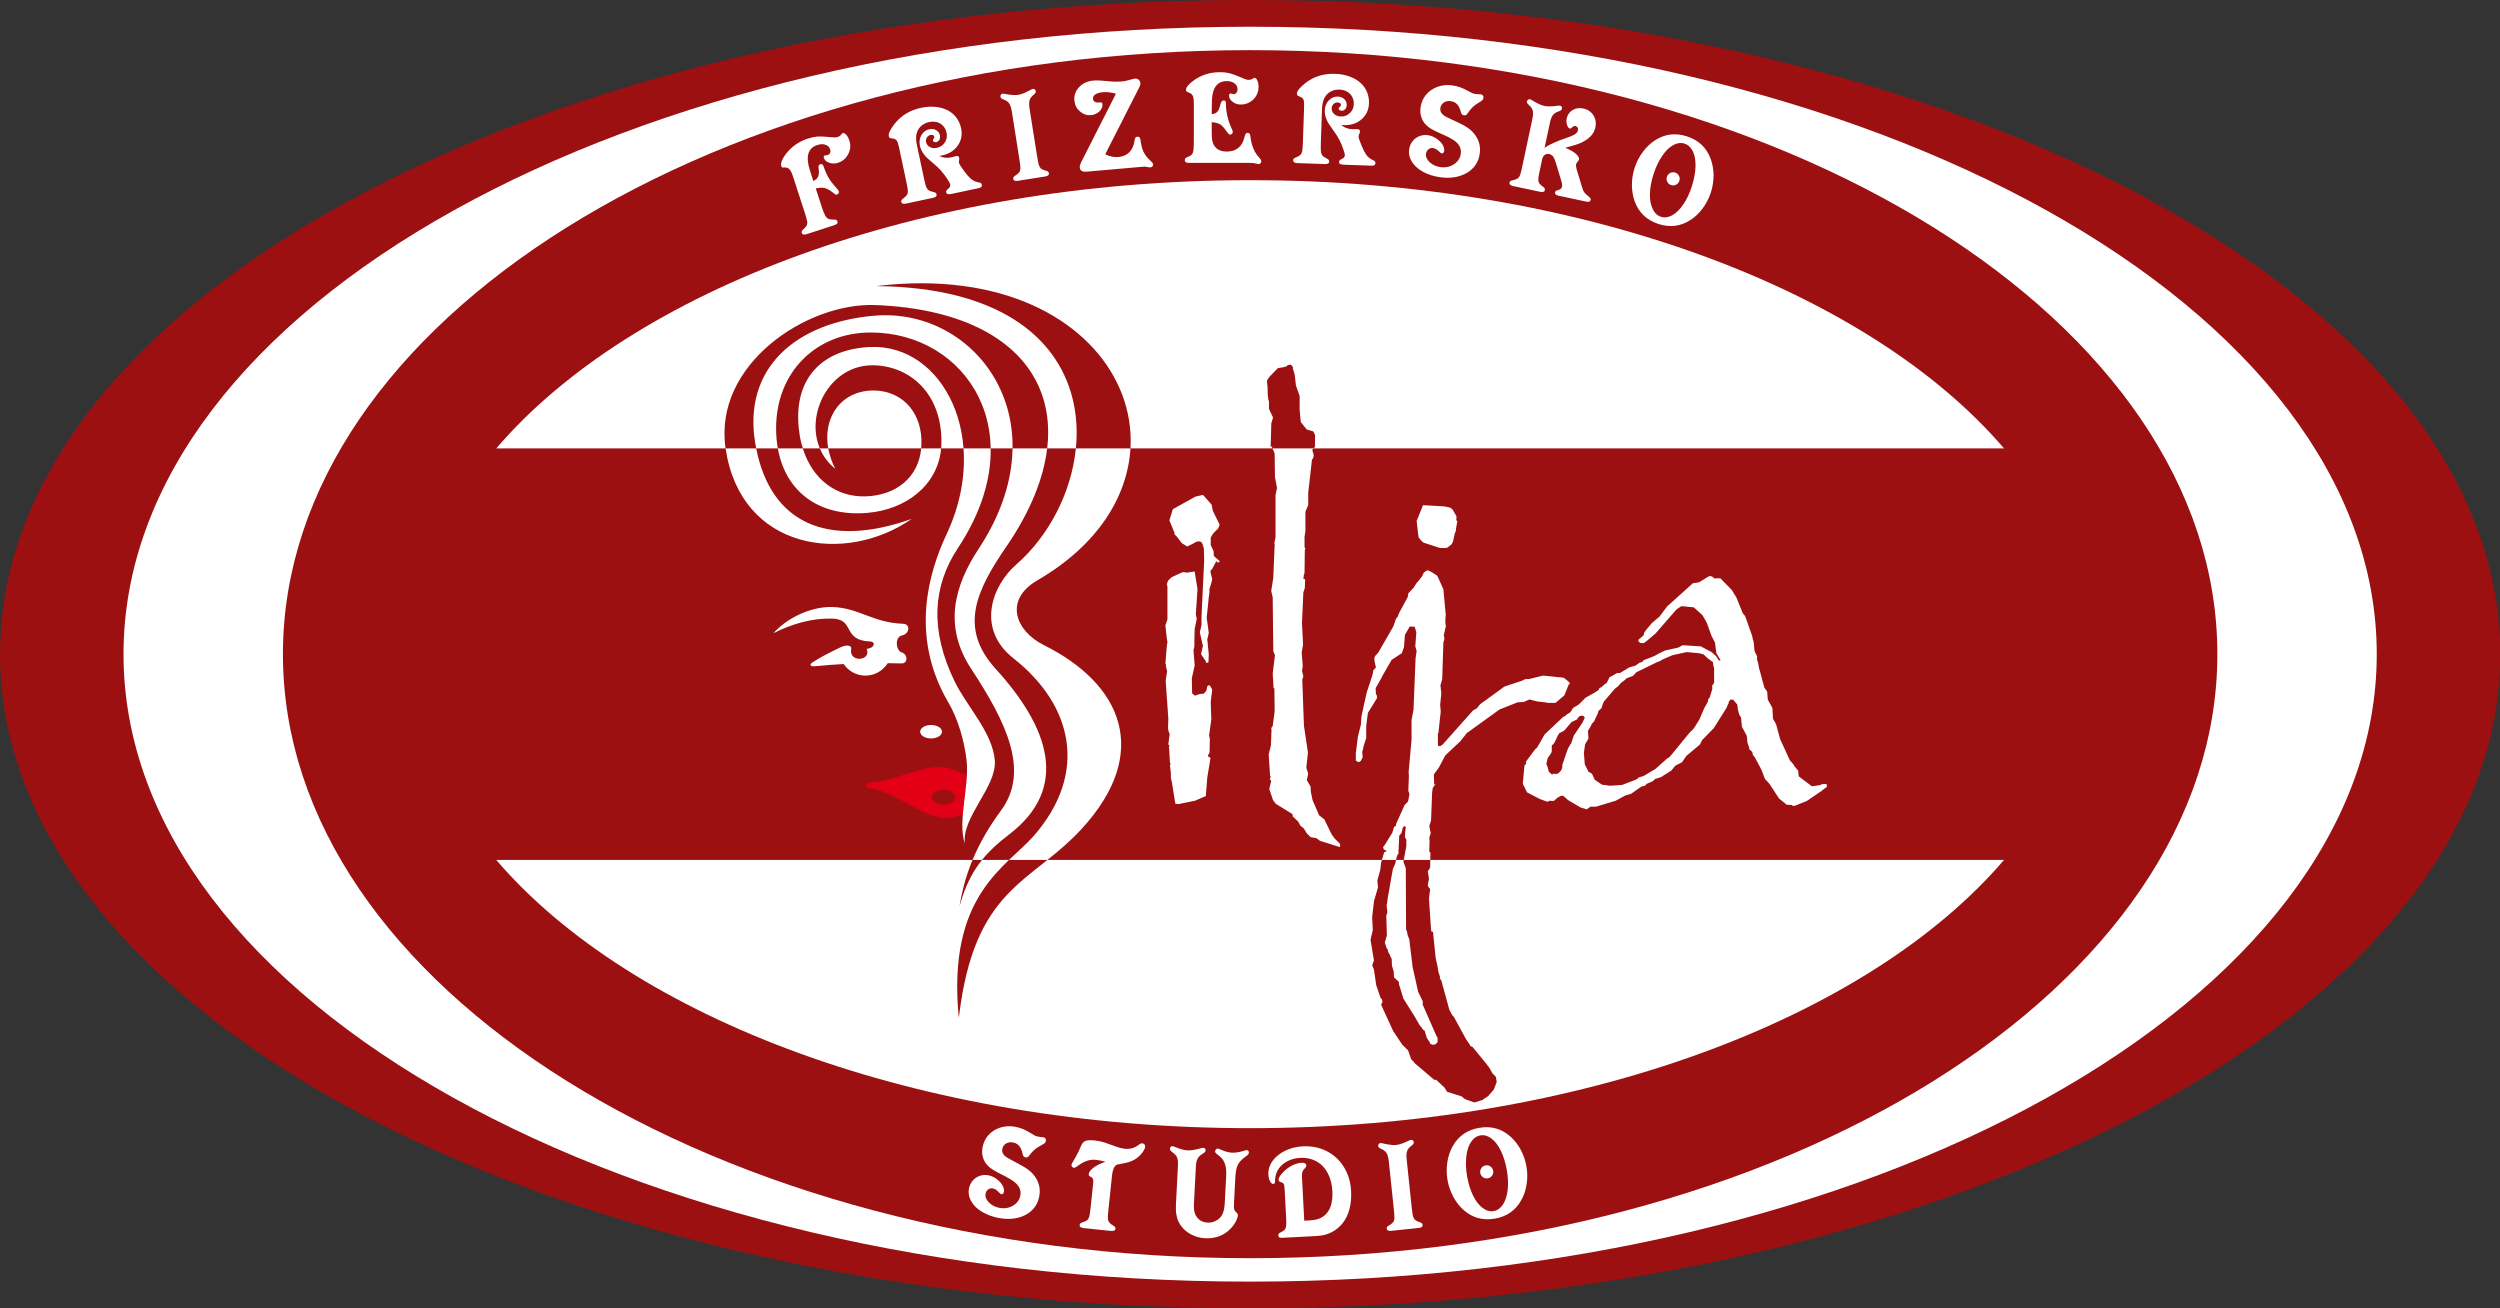 <?xml version="1.0" encoding="UTF-8"?>
<svg xmlns="http://www.w3.org/2000/svg" xmlns:xlink="http://www.w3.org/1999/xlink" width="791.6pt" height="414.3pt" viewBox="0 0 791.6 414.3" version="1.1">
<rect x="0" y="0" width="791.6" height="414.3" fill="#333333" stroke="none"/>
<g id="surface1">
<path style=" stroke:none;fill-rule:evenodd;fill:rgb(61.522%,6.273%,7.054%);fill-opacity:1;" d="M 395.844 -0.004 C 614.461 -0.004 791.68 92.734 791.68 207.137 C 791.68 321.539 614.461 414.281 395.844 414.281 C 177.23 414.281 0.008 321.539 0.008 207.137 C 0.008 92.734 177.23 -0.004 395.844 -0.004 Z M 395.844 -0.004 "/>
<path style=" stroke:none;fill-rule:evenodd;fill:rgb(100%,100%,100%);fill-opacity:1;" d="M 395.844 8.465 C 592.859 8.465 752.574 97.414 752.574 207.137 C 752.574 316.863 592.859 405.812 395.844 405.812 C 198.828 405.812 39.113 316.863 39.113 207.137 C 39.113 97.414 198.828 8.465 395.844 8.465 Z M 395.844 8.465 "/>
<path style=" stroke:none;fill-rule:evenodd;fill:rgb(61.522%,6.273%,7.054%);fill-opacity:1;" d="M 395.844 15.879 C 564.527 15.879 702.105 101.797 702.105 207.137 C 702.105 312.48 564.527 398.398 395.844 398.398 C 227.16 398.398 89.586 312.48 89.586 207.137 C 89.586 101.797 227.16 15.879 395.844 15.879 Z M 395.844 15.879 "/>
<path style=" stroke:none;fill-rule:evenodd;fill:rgb(89.062%,0%,8.617%);fill-opacity:1;" d="M 275.863 247.746 C 274.004 247.848 273.203 249.266 275.863 249.695 C 284.195 251.039 292.328 259.023 299.41 259 C 301.277 258.992 302.969 258.496 304.871 257.902 C 305.199 253.852 305.949 249.516 306.152 245.492 C 303.273 244.492 300.824 242.879 297.816 242.871 C 290.32 242.852 283.348 247.328 275.863 247.746 Z M 298.82 250.098 C 300.91 250.098 302.613 251.145 302.613 252.434 C 302.613 253.723 300.91 254.773 298.82 254.773 C 296.73 254.773 295.027 253.723 295.027 252.434 C 295.027 251.145 296.73 250.098 298.82 250.098 Z M 298.82 250.098 "/>
<path style=" stroke:none;fill-rule:evenodd;fill:rgb(100%,100%,100%);fill-opacity:1;" d="M 329.09 378.707 C 328.781 380.461 328.051 381.918 326.887 383.098 C 325.723 384.285 324.223 385.117 322.391 385.574 C 320.602 386.039 318.641 386.086 316.52 385.711 C 314.941 385.434 313.512 384.992 312.219 384.375 C 310.934 383.777 309.855 383.062 308.992 382.227 C 308.133 381.395 307.504 380.477 307.105 379.48 C 306.715 378.5 306.605 377.48 306.789 376.438 C 306.965 375.469 307.344 374.625 307.941 373.906 C 308.535 373.188 309.277 372.668 310.156 372.348 C 311.027 372.035 311.945 371.965 312.906 372.133 C 313.789 372.289 314.637 372.652 315.449 373.223 C 316.281 373.824 316.93 374.5 317.379 375.25 C 317.824 376.027 317.992 376.75 317.879 377.406 C 317.836 377.652 317.73 377.848 317.578 377.973 C 317.43 378.121 317.246 378.168 317.039 378.133 C 316.879 378.105 316.57 377.855 316.129 377.375 C 315.586 376.77 314.977 376.406 314.309 376.289 C 313.801 376.199 313.32 376.312 312.887 376.637 C 312.441 376.957 312.176 377.398 312.074 377.965 C 311.902 378.949 312.258 379.879 313.141 380.762 C 314.02 381.656 315.16 382.227 316.551 382.473 C 318.129 382.75 319.547 382.496 320.809 381.73 C 322.09 380.941 322.844 379.863 323.086 378.5 C 323.344 377.023 322.84 375.707 321.555 374.555 C 320.77 373.848 319.34 372.977 317.258 371.938 C 315.965 371.297 314.953 370.746 314.242 370.277 C 313.598 369.867 313.035 369.387 312.547 368.84 C 311.215 367.301 310.73 365.453 311.109 363.316 C 311.379 361.797 312.008 360.496 312.992 359.398 C 313.988 358.305 315.223 357.52 316.703 357.043 C 318.18 356.574 319.727 356.484 321.34 356.766 C 322.133 356.906 322.941 357.137 323.785 357.453 C 324.633 357.809 325.363 358.176 325.977 358.57 C 326.992 359.191 327.605 359.547 327.816 359.645 C 328.078 359.758 328.449 359.859 328.922 359.941 C 328.973 359.949 329.242 359.984 329.715 360.039 C 329.965 360.051 330.195 360.078 330.406 360.117 C 330.699 360.168 330.906 360.297 331.039 360.512 C 331.176 360.719 331.215 360.984 331.152 361.316 C 331.09 361.68 330.844 361.984 330.414 362.238 L 329.062 363 C 327.922 363.621 326.871 364.582 325.93 365.863 C 325.727 366.156 325.551 366.332 325.406 366.395 C 325.254 366.496 325.027 366.516 324.738 366.465 C 324.477 366.418 324.277 366.324 324.145 366.191 C 324.012 366.051 323.91 365.828 323.84 365.516 C 323.602 364.355 323.234 363.465 322.742 362.867 C 322.234 362.27 321.551 361.891 320.68 361.738 C 319.879 361.598 319.16 361.719 318.523 362.102 C 317.879 362.5 317.492 363.078 317.359 363.844 C 317.246 364.473 317.379 365.043 317.746 365.531 C 318.113 366.039 318.824 366.566 319.883 367.102 L 322.559 368.535 C 323.926 369.25 325.035 369.941 325.879 370.617 C 326.648 371.211 327.305 371.934 327.855 372.781 C 329.062 374.562 329.473 376.535 329.09 378.707 Z M 350.035 367.863 C 348.906 367.551 347.887 367.34 346.965 367.246 C 345.309 367.07 343.609 367.57 341.879 368.738 L 340.766 369.508 C 340.465 369.707 340.215 369.793 340.016 369.77 C 339.84 369.75 339.652 369.652 339.477 369.461 C 339.316 369.277 339.246 369.074 339.266 368.867 C 339.297 368.605 339.699 367.84 340.484 366.562 C 341.129 365.492 341.719 364.281 342.258 362.945 C 342.602 362.066 343.09 361.504 343.703 361.258 C 344.32 361.027 345.34 360.98 346.742 361.129 C 347.711 361.23 348.703 361.441 349.742 361.762 C 350.031 361.852 351.047 362.211 352.797 362.848 C 353.723 363.184 354.406 363.406 354.844 363.504 C 355.324 363.625 355.762 363.707 356.156 363.75 C 357.754 363.918 359.203 363.52 360.488 362.559 C 360.754 362.34 360.98 362.191 361.188 362.098 C 361.352 362.035 361.512 362.012 361.684 362.027 C 361.992 362.059 362.227 362.172 362.383 362.375 C 362.562 362.59 362.633 362.836 362.602 363.113 C 362.559 363.52 362.367 363.992 362.012 364.531 C 361.645 365.098 361.211 365.617 360.715 366.07 C 360.09 366.668 359.402 367.137 358.656 367.477 C 357.895 367.852 357.039 368.125 356.074 368.289 C 354.715 368.543 353.965 368.688 353.836 368.73 C 353.594 368.801 353.355 368.957 353.109 369.184 C 352.645 369.652 352.328 370.559 352.145 371.898 L 351.922 374.047 L 351.855 374.633 L 351.801 375.137 L 350.965 383.148 L 350.902 383.711 C 350.797 384.711 350.77 385.461 350.82 385.941 C 350.871 386.461 351.039 386.859 351.305 387.156 C 351.613 387.5 352.09 387.852 352.719 388.215 C 353.07 388.422 353.234 388.707 353.195 389.07 C 353.137 389.629 352.66 389.859 351.766 389.766 L 343.105 388.855 C 342.215 388.762 341.801 388.438 341.859 387.879 C 341.898 387.516 342.117 387.273 342.527 387.141 C 343.297 386.891 343.859 386.641 344.195 386.395 C 344.504 386.152 344.738 385.766 344.91 385.219 C 345.047 384.688 345.184 383.797 345.312 382.555 L 346.164 374.457 C 346.219 373.93 346.176 373.523 346.039 373.238 C 345.902 372.957 345.637 372.73 345.266 372.566 C 344.871 372.395 344.699 372.133 344.738 371.77 C 344.805 371.105 345.34 370.402 346.328 369.676 C 347.32 368.949 348.555 368.344 350.035 367.863 Z M 378.652 369.582 L 378.035 381.34 C 377.984 382.883 378.172 384.027 378.59 384.781 C 379.383 386.254 380.641 387.039 382.363 387.129 C 383.371 387.184 384.312 386.961 385.18 386.453 C 386.062 385.949 386.703 385.273 387.098 384.41 C 387.496 383.582 387.727 382.414 387.809 380.902 L 388.27 372.086 C 388.348 370.559 388.18 369.277 387.758 368.246 C 387.496 367.629 387.211 367.141 386.887 366.785 C 386.586 366.438 386.031 365.957 385.23 365.355 C 384.898 365.086 384.73 364.824 384.746 364.566 C 384.758 364.316 384.855 364.105 385.031 363.934 C 385.184 363.754 385.367 363.68 385.598 363.691 C 385.777 363.699 386.078 363.797 386.504 363.988 C 387.797 364.59 388.965 364.918 390.016 364.973 C 391.133 365.031 392.367 364.852 393.703 364.434 C 394.289 364.246 394.664 364.168 394.84 364.176 C 395.016 364.184 395.164 364.258 395.285 364.406 C 395.406 364.551 395.461 364.746 395.441 364.984 C 395.422 365.348 395.172 365.695 394.676 366.016 C 393.82 366.602 393.156 367.172 392.688 367.723 C 392.199 368.285 391.836 368.957 391.594 369.727 C 391.379 370.465 391.23 371.426 391.172 372.617 L 390.73 380.957 C 390.699 381.543 390.695 382.016 390.719 382.387 C 390.746 382.711 390.812 382.98 390.906 383.191 C 391.004 383.371 391.16 383.578 391.406 383.832 L 391.711 384.117 C 391.895 384.285 391.984 384.492 391.969 384.742 C 391.941 385.266 391.742 385.902 391.379 386.652 C 391.004 387.391 390.535 388.078 389.973 388.707 C 388.91 389.902 387.68 390.781 386.266 391.355 C 384.852 391.926 383.305 392.168 381.645 392.082 C 380.395 392.016 379.223 391.762 378.129 391.309 C 376.984 390.867 376.004 390.262 375.188 389.492 C 374.355 388.746 373.676 387.855 373.156 386.812 C 372.812 386.082 372.586 385.273 372.465 384.398 C 372.32 383.562 372.289 382.527 372.352 381.293 L 372.969 369.535 C 373.012 368.684 373.008 367.977 372.949 367.43 C 372.863 366.891 372.719 366.445 372.516 366.098 C 372.312 365.762 371.965 365.406 371.473 365.035 L 370.969 364.629 C 370.602 364.359 370.43 364.062 370.445 363.738 C 370.465 363.473 370.547 363.27 370.688 363.141 C 370.852 362.992 371.047 362.93 371.273 362.941 C 371.41 362.949 371.656 363.012 372.016 363.145 C 373.621 363.832 374.988 364.207 376.105 364.266 C 377.074 364.316 378.504 364.074 380.398 363.539 C 380.656 363.469 380.863 363.441 381.035 363.453 C 381.246 363.465 381.422 363.543 381.57 363.711 C 381.711 363.867 381.758 364.078 381.746 364.332 C 381.73 364.625 381.465 364.926 380.941 365.238 C 380.188 365.672 379.652 366.156 379.328 366.684 C 378.992 367.207 378.781 367.93 378.691 368.863 Z M 412.27 372.973 L 412.98 386.52 L 414.809 386.426 C 416.527 386.336 417.879 385.949 418.871 385.262 C 421.086 383.789 422.086 381.078 421.879 377.148 C 421.762 374.977 421.273 373.059 420.398 371.41 C 419.527 369.785 418.34 368.555 416.836 367.723 C 415.301 366.891 413.59 366.523 411.699 366.625 C 410.23 366.703 408.902 367.043 407.715 367.652 C 406.523 368.262 405.57 369.066 404.871 370.074 C 404.176 371.094 403.812 372.215 403.758 373.438 L 403.715 374.238 C 403.699 374.648 403.512 374.859 403.16 374.879 C 402.801 374.898 402.465 374.621 402.152 374.047 C 401.84 373.461 401.66 372.781 401.621 371.992 C 401.539 370.43 401.965 368.977 402.91 367.652 C 403.828 366.34 405.148 365.25 406.887 364.391 C 408.613 363.551 410.492 363.086 412.52 362.98 C 415.297 362.836 417.809 363.336 420.078 364.496 C 422.379 365.668 424.195 367.355 425.547 369.559 C 426.914 371.793 427.672 374.32 427.816 377.152 C 427.922 379.195 427.754 381.066 427.312 382.777 C 426.883 384.457 426.184 385.93 425.227 387.188 C 424.254 388.441 423.074 389.43 421.695 390.148 C 420.301 390.867 418.727 391.273 416.977 391.367 L 406.203 391.93 C 405.656 391.957 405.281 391.922 405.086 391.824 C 404.898 391.734 404.797 391.508 404.773 391.145 C 404.754 390.777 404.961 390.492 405.383 390.289 C 406.301 389.863 406.859 389.402 407.059 388.918 C 407.27 388.422 407.344 387.508 407.273 386.145 L 406.781 376.797 C 406.734 375.871 406.652 375.277 406.539 374.996 C 406.422 374.707 406.18 374.512 405.809 374.41 C 405.441 374.285 405.184 374.16 405.059 374.047 C 404.922 373.938 404.855 373.797 404.848 373.613 C 404.828 373.254 405.004 372.793 405.379 372.238 C 405.734 371.73 406.238 371.172 406.895 370.578 C 407.715 369.844 408.586 369.277 409.504 368.859 C 410.422 368.453 411.324 368.219 412.203 368.172 C 412.664 368.148 413.012 368.215 413.254 368.371 C 413.496 368.527 413.621 368.754 413.637 369.047 C 413.652 369.312 413.496 369.605 413.16 369.934 C 412.906 370.172 412.703 370.434 412.547 370.707 C 412.434 370.906 412.348 371.191 412.297 371.562 C 412.254 371.945 412.238 372.414 412.27 372.973 Z M 441.367 383.109 L 439.801 368.215 L 439.758 367.793 C 439.629 366.582 439.398 365.688 439.059 365.117 C 438.703 364.547 438.105 364.09 437.262 363.746 C 436.715 363.496 436.426 363.223 436.395 362.93 C 436.367 362.672 436.426 362.449 436.555 362.254 C 436.695 362.066 436.855 361.969 437.051 361.949 C 437.223 361.934 437.434 361.945 437.691 362.004 L 439.059 362.309 C 440.254 362.543 441.258 362.625 442.062 362.543 C 442.871 362.457 443.84 362.168 444.961 361.691 L 446.215 361.109 C 446.48 360.996 446.688 360.938 446.848 360.922 C 447.039 360.902 447.215 360.961 447.371 361.117 C 447.547 361.293 447.641 361.492 447.672 361.723 C 447.699 362.027 447.473 362.363 446.992 362.723 C 446.242 363.281 445.762 363.855 445.547 364.457 C 445.324 365.07 445.285 365.984 445.414 367.199 L 445.461 367.621 L 447.023 382.516 C 447.113 383.379 447.199 384.07 447.301 384.602 C 447.395 385.109 447.539 385.527 447.727 385.84 C 447.898 386.133 448.117 386.355 448.387 386.492 C 448.617 386.637 449.09 386.844 449.809 387.102 C 450.203 387.234 450.422 387.477 450.461 387.844 C 450.512 388.398 450.094 388.727 449.199 388.82 L 440.527 389.73 C 439.633 389.824 439.152 389.594 439.094 389.035 C 439.059 388.672 439.215 388.387 439.574 388.176 C 440.258 387.789 440.746 387.426 441.051 387.098 C 441.316 386.809 441.473 386.383 441.527 385.801 C 441.555 385.246 441.496 384.352 441.367 383.109 Z M 472.797 370.695 C 472.895 371.262 472.781 371.773 472.449 372.25 C 472.113 372.715 471.672 373.008 471.105 373.105 C 470.551 373.203 470.035 373.082 469.57 372.758 C 469.098 372.426 468.812 371.984 468.719 371.434 C 468.613 370.855 468.727 370.324 469.059 369.859 C 469.383 369.387 469.828 369.102 470.383 369.004 C 470.945 368.906 471.465 369.02 471.938 369.352 C 472.41 369.676 472.691 370.129 472.797 370.695 Z M 464.566 372.609 C 464.965 374.887 465.598 376.891 466.461 378.621 C 467.316 380.363 468.324 381.652 469.473 382.492 C 470.602 383.355 471.766 383.691 472.961 383.48 C 474.129 383.273 475.113 382.57 475.914 381.379 C 476.688 380.184 477.18 378.625 477.395 376.691 C 477.504 375.777 477.531 374.793 477.488 373.75 C 477.434 372.703 477.309 371.59 477.102 370.402 C 476.703 368.152 476.074 366.145 475.219 364.367 C 474.355 362.609 473.363 361.312 472.23 360.477 C 471.066 359.625 469.902 359.305 468.73 359.512 C 467.527 359.727 466.535 360.426 465.77 361.617 C 464.977 362.793 464.488 364.352 464.281 366.297 C 464.07 368.23 464.164 370.336 464.566 372.609 Z M 458.352 373.707 C 458.02 371.82 457.988 369.965 458.27 368.152 C 458.516 366.336 459.047 364.676 459.848 363.172 C 461.648 359.82 464.469 357.809 468.309 357.129 C 472.164 356.453 475.488 357.383 478.301 359.918 C 479.555 361.039 480.629 362.41 481.527 364.051 C 482.406 365.719 483.004 367.465 483.328 369.301 C 483.656 371.156 483.684 373 483.41 374.844 C 483.152 376.684 482.621 378.344 481.809 379.82 C 480.008 383.172 477.199 385.184 473.379 385.855 C 469.52 386.535 466.18 385.609 463.355 383.074 C 462.07 381.895 460.992 380.504 460.141 378.902 C 459.273 377.277 458.676 375.547 458.352 373.707 Z M 258.305 59.672 L 260.277 65.734 C 260.613 66.773 260.93 67.582 261.238 68.16 C 261.539 68.715 261.867 69.074 262.234 69.25 C 262.633 69.438 263.164 69.531 263.828 69.531 L 264.297 69.531 C 264.746 69.52 265.031 69.699 265.152 70.078 C 265.262 70.41 265.227 70.656 265.047 70.82 C 264.863 71.008 264.504 71.191 263.941 71.375 L 255.422 74.145 C 254.57 74.422 254.051 74.293 253.879 73.762 C 253.766 73.414 253.859 73.102 254.172 72.82 C 254.754 72.301 255.156 71.844 255.387 71.461 C 255.59 71.125 255.652 70.672 255.59 70.09 C 255.496 69.543 255.254 68.68 254.867 67.492 L 251.074 55.809 C 250.742 54.793 250.383 54.062 249.992 53.617 C 249.59 53.188 249.094 52.996 248.516 53.031 L 248.055 53.055 C 247.711 53.074 247.488 52.934 247.391 52.629 C 247.172 51.945 247.383 51.051 248.039 49.941 C 248.906 48.52 249.988 47.293 251.289 46.25 C 252.633 45.211 254.117 44.426 255.742 43.898 C 256.824 43.547 257.836 43.324 258.781 43.242 C 259.762 43.172 260.941 43.223 262.32 43.375 C 262.965 43.449 263.473 43.484 263.859 43.496 C 264.254 43.523 264.527 43.527 264.68 43.492 C 264.84 43.484 265.035 43.445 265.273 43.367 C 265.734 43.219 266.078 42.984 266.312 42.676 C 266.535 42.367 266.719 42.188 266.848 42.148 C 267.074 42.074 267.316 42.121 267.566 42.312 C 267.82 42.492 268.078 42.789 268.34 43.188 C 268.59 43.602 268.797 44.035 268.934 44.473 C 269.414 45.953 269.305 47.387 268.598 48.766 C 267.898 50.141 266.82 51.07 265.352 51.547 C 264.414 51.852 263.496 51.848 262.59 51.535 C 261.672 51.242 261.102 50.738 260.867 50.016 C 260.734 49.605 260.844 49.336 261.191 49.223 C 261.266 49.199 261.379 49.188 261.504 49.188 C 261.699 49.188 261.898 49.152 262.113 49.082 C 262.445 48.973 262.688 48.746 262.84 48.398 C 262.988 48.059 262.984 47.68 262.852 47.273 C 262.621 46.562 262.129 46.082 261.363 45.832 C 260.609 45.57 259.754 45.602 258.809 45.906 C 255.805 46.883 255.027 49.582 256.469 54.012 L 256.559 54.293 L 257.539 57.309 C 258.23 57 258.719 56.555 259.008 55.996 C 259.277 55.461 259.363 54.723 259.258 53.77 L 259.172 52.953 C 259.129 52.453 259.309 52.137 259.703 52.008 C 260.195 51.848 260.547 52.043 260.734 52.602 C 261.18 53.93 261.672 55.066 262.199 56.02 C 262.711 56.93 263.336 57.812 264.074 58.656 L 265.246 60.004 C 265.391 60.148 265.504 60.336 265.59 60.582 C 265.652 60.793 265.645 60.996 265.547 61.195 C 265.422 61.391 265.238 61.535 265.012 61.605 C 264.773 61.684 264.492 61.594 264.172 61.328 C 263.051 60.379 262.066 59.793 261.211 59.566 C 260.391 59.348 259.422 59.387 258.305 59.672 Z M 297.438 49.379 C 298.562 49.969 299.828 50.117 301.234 49.82 C 301.203 49.828 301.465 49.758 302.004 49.613 C 302.465 49.488 302.684 49.426 302.676 49.426 C 303.266 49.301 303.613 49.484 303.719 49.98 C 303.754 50.145 303.742 50.402 303.684 50.762 C 303.621 51.105 303.605 51.379 303.648 51.582 C 303.688 51.777 303.922 52.191 304.34 52.836 C 305.117 53.977 305.785 54.863 306.352 55.508 C 306.926 56.199 307.461 56.703 307.945 57.02 C 308.402 57.316 308.961 57.543 309.594 57.695 L 310.199 57.824 C 310.574 57.891 310.797 58.102 310.871 58.457 C 310.934 58.762 310.891 58.996 310.742 59.176 C 310.598 59.348 310.297 59.484 309.84 59.582 L 309.445 59.664 L 301.383 61.379 C 300.797 61.504 300.367 61.527 300.109 61.457 C 299.84 61.383 299.672 61.191 299.605 60.875 C 299.527 60.516 299.715 60.176 300.156 59.855 C 300.754 59.398 300.992 58.914 300.887 58.41 C 300.82 58.105 300.551 57.598 300.09 56.883 C 299.465 55.891 298.785 54.988 298.066 54.148 C 297.41 53.387 296.535 52.543 295.422 51.637 C 294.508 50.852 293.902 50.316 293.598 50.027 C 293.273 49.734 292.977 49.418 292.711 49.07 C 291.965 48.113 291.48 47.145 291.277 46.176 C 291.012 44.926 291.172 43.797 291.758 42.777 C 292.344 41.766 293.172 41.148 294.238 40.922 C 295.035 40.754 295.766 40.848 296.43 41.203 C 297.07 41.59 297.465 42.137 297.613 42.848 C 297.719 43.344 297.672 43.797 297.461 44.215 C 297.219 44.641 296.883 44.895 296.465 44.984 C 296.203 45.039 295.969 45.023 295.785 44.938 C 295.59 44.879 295.465 44.742 295.422 44.539 C 295.379 44.336 295.441 44.129 295.609 43.918 C 295.809 43.707 295.891 43.508 295.852 43.332 C 295.797 43.07 295.664 42.887 295.465 42.789 C 295.23 42.68 294.969 42.66 294.672 42.723 C 294.16 42.832 293.762 43.102 293.48 43.535 C 293.215 43.996 293.129 44.477 293.23 44.98 C 293.379 45.684 293.777 46.207 294.434 46.555 C 295.078 46.91 295.809 46.996 296.633 46.82 C 297.762 46.582 298.613 45.988 299.211 45.047 C 299.781 44.125 299.953 43.105 299.715 41.996 C 299.539 41.168 299.184 40.465 298.641 39.875 C 298.113 39.297 297.461 38.902 296.672 38.68 C 295.879 38.48 295.055 38.465 294.191 38.648 C 293.516 38.793 292.914 39.031 292.379 39.355 C 291.812 39.719 291.363 40.133 291.027 40.59 C 290.688 41.066 290.422 41.633 290.23 42.289 C 289.988 43.285 290.02 44.52 290.336 45.988 L 292.59 56.605 C 292.77 57.453 292.93 58.133 293.086 58.648 C 293.234 59.148 293.422 59.547 293.637 59.84 C 293.84 60.109 294.086 60.309 294.363 60.418 C 294.605 60.535 295.098 60.695 295.84 60.875 C 296.246 60.965 296.484 61.188 296.562 61.543 C 296.676 62.094 296.297 62.461 295.414 62.645 L 286.883 64.461 C 286.004 64.645 285.504 64.469 285.387 63.918 C 285.312 63.562 285.441 63.262 285.777 63.016 C 286.414 62.555 286.859 62.145 287.129 61.785 C 287.363 61.473 287.477 61.031 287.469 60.445 C 287.441 59.902 287.297 59.031 287.039 57.828 L 284.629 46.488 C 284.41 45.461 284.16 44.773 283.879 44.438 C 283.547 44.074 283.059 43.871 282.387 43.828 C 282.078 43.793 281.852 43.723 281.699 43.633 C 281.562 43.543 281.477 43.379 281.426 43.133 C 281.254 42.332 281.855 41.043 283.223 39.262 C 285.305 36.598 288.121 34.891 291.66 34.137 C 293.262 33.797 294.766 33.699 296.18 33.844 C 297.641 33.988 298.91 34.336 299.988 34.887 C 301.113 35.445 302.039 36.219 302.781 37.191 C 303.539 38.188 304.051 39.328 304.324 40.605 C 304.754 42.637 304.402 44.457 303.27 46.078 C 302.141 47.703 300.477 48.754 298.285 49.223 C 297.887 49.305 297.605 49.359 297.438 49.379 Z M 322.805 50.594 L 320.465 35.805 L 320.398 35.387 C 320.211 34.18 319.93 33.301 319.559 32.75 C 319.172 32.199 318.555 31.773 317.691 31.473 C 317.133 31.25 316.836 30.992 316.785 30.703 C 316.742 30.445 316.789 30.223 316.91 30.02 C 317.039 29.824 317.195 29.723 317.387 29.691 C 317.559 29.664 317.77 29.668 318.031 29.711 L 319.41 29.945 C 320.617 30.117 321.629 30.145 322.426 30.02 C 323.227 29.891 324.176 29.555 325.27 29.016 L 326.488 28.371 C 326.754 28.242 326.965 28.176 327.117 28.148 C 327.309 28.121 327.484 28.172 327.652 28.32 C 327.836 28.488 327.941 28.68 327.977 28.906 C 328.027 29.211 327.82 29.559 327.355 29.945 C 326.637 30.535 326.188 31.141 326.004 31.75 C 325.816 32.375 325.82 33.289 326.012 34.496 L 326.078 34.914 L 328.422 49.707 C 328.559 50.562 328.68 51.25 328.809 51.773 C 328.93 52.277 329.098 52.688 329.297 52.988 C 329.488 53.273 329.719 53.484 329.992 53.605 C 330.23 53.734 330.715 53.922 331.441 54.141 C 331.848 54.25 332.07 54.484 332.129 54.844 C 332.215 55.398 331.812 55.746 330.926 55.887 L 322.312 57.25 C 321.426 57.391 320.934 57.184 320.848 56.633 C 320.789 56.27 320.934 55.98 321.281 55.75 C 321.941 55.324 322.41 54.938 322.699 54.594 C 322.949 54.293 323.086 53.859 323.105 53.273 C 323.105 52.719 323.004 51.828 322.805 50.594 Z M 360.73 27.664 L 349.961 48.859 C 350.715 49.227 351.41 49.473 352.07 49.598 C 352.789 49.734 353.488 49.773 354.172 49.715 C 355.605 49.59 356.766 49.07 357.645 48.164 C 358.496 47.281 359.035 46.031 359.262 44.414 C 359.32 43.996 359.414 43.699 359.547 43.523 C 359.656 43.383 359.844 43.301 360.094 43.281 C 360.691 43.227 361.039 43.57 361.133 44.305 C 361.301 45.812 361.617 47.055 362.062 48.031 C 362.504 48.965 363.152 49.836 364.031 50.66 C 364.734 51.262 365.09 51.723 365.117 52.027 C 365.141 52.293 365.078 52.508 364.922 52.68 C 364.758 52.859 364.527 52.969 364.234 52.992 C 364.008 53.012 363.836 53.008 363.699 52.977 L 363.098 52.84 C 362.809 52.766 362.398 52.75 361.855 52.797 L 344.004 54.359 C 342.688 54.473 341.984 54.023 341.895 53 C 341.863 52.621 341.984 52.137 342.254 51.535 L 353.348 29.68 C 351.922 29.246 350.504 29.086 349.129 29.207 C 348.129 29.293 347.367 29.527 346.82 29.898 C 346.277 30.285 346.031 30.762 346.086 31.332 C 346.117 31.711 346.297 32 346.617 32.195 C 346.934 32.418 347.336 32.512 347.805 32.473 L 348.387 32.398 C 348.617 32.379 348.781 32.43 348.891 32.543 C 349.004 32.676 349.062 32.836 349.078 33.039 C 349.129 33.555 348.996 34.062 348.688 34.57 C 348.363 35.09 347.91 35.52 347.32 35.852 C 346.746 36.195 346.129 36.395 345.473 36.453 C 344.148 36.566 342.969 36.176 341.93 35.262 C 340.891 34.359 340.316 33.207 340.191 31.805 C 340.051 30.188 340.562 28.766 341.715 27.559 C 342.867 26.359 344.383 25.672 346.273 25.508 C 347.301 25.418 348.676 25.469 350.398 25.66 C 351.09 25.75 351.676 25.805 352.164 25.82 C 352.73 25.863 353.254 25.879 353.73 25.852 C 354.266 25.848 354.688 25.832 354.996 25.805 C 355.703 25.742 356.23 25.668 356.578 25.578 C 356.91 25.508 357.621 25.328 358.703 25.031 C 359.023 24.953 359.262 24.902 359.434 24.891 C 359.863 24.852 360.242 24.969 360.562 25.254 C 360.883 25.535 361.059 25.906 361.098 26.363 C 361.129 26.672 361.004 27.109 360.73 27.664 Z M 383.68 38.695 L 383.68 41.91 C 383.68 42.613 383.715 43.305 383.777 43.969 C 383.906 45.277 384.379 46.273 385.191 46.957 C 385.977 47.648 387.059 47.992 388.453 47.992 C 389.953 47.992 391.172 47.602 392.105 46.836 C 393.047 46.074 393.688 44.961 394.023 43.488 C 394.152 42.973 394.289 42.598 394.445 42.379 C 394.598 42.16 394.797 42.062 395.059 42.062 C 395.547 42.062 395.836 42.406 395.922 43.086 C 395.996 43.941 396.164 44.816 396.398 45.699 C 396.621 46.496 396.93 47.258 397.324 47.992 C 397.711 48.68 398.121 49.27 398.59 49.758 C 399.121 50.332 399.387 50.754 399.387 51.02 C 399.387 51.258 399.301 51.473 399.133 51.676 C 398.941 51.867 398.734 51.969 398.523 51.969 C 398.41 51.969 398.254 51.934 398.047 51.859 C 397.383 51.668 396.578 51.566 395.629 51.566 L 376.355 51.566 C 375.559 51.566 375.156 51.285 375.156 50.727 C 375.156 50.461 375.227 50.254 375.363 50.117 C 375.508 49.973 375.797 49.812 376.234 49.629 C 376.82 49.391 377.215 49.125 377.434 48.832 C 377.672 48.523 377.828 48.055 377.914 47.422 C 377.984 46.691 378.02 45.664 378.02 44.328 L 378.02 32.766 C 378.02 31.586 377.898 30.762 377.66 30.281 C 377.438 29.82 376.938 29.461 376.172 29.211 C 375.945 29.125 375.781 29.031 375.68 28.938 C 375.59 28.836 375.535 28.688 375.535 28.492 C 375.535 27.695 376.246 26.762 377.684 25.691 C 380.145 23.805 383.031 22.855 386.328 22.855 C 387.422 22.855 388.41 22.965 389.297 23.172 C 390.188 23.41 391.297 23.812 392.617 24.371 C 392.781 24.441 393.02 24.535 393.328 24.664 C 393.637 24.797 393.84 24.875 393.914 24.918 C 394.367 25.098 394.66 25.203 394.797 25.234 C 394.961 25.277 395.129 25.297 395.328 25.297 C 395.836 25.297 396.242 25.184 396.551 24.961 L 396.988 24.711 C 397.059 24.664 397.145 24.645 397.238 24.645 C 397.477 24.645 397.691 24.773 397.871 25.023 C 398.059 25.277 398.211 25.637 398.34 26.094 C 398.445 26.59 398.504 27.07 398.504 27.543 C 398.504 28.543 398.258 29.469 397.77 30.324 C 397.262 31.191 396.578 31.867 395.723 32.34 C 394.871 32.852 393.914 33.102 392.867 33.102 C 391.898 33.102 391.047 32.812 390.305 32.238 C 389.547 31.664 389.164 31.004 389.164 30.258 C 389.164 29.828 389.344 29.605 389.695 29.605 C 389.73 29.605 389.809 29.621 389.922 29.648 L 390.32 29.758 C 390.406 29.785 390.504 29.801 390.613 29.801 C 390.992 29.801 391.297 29.648 391.516 29.355 C 391.746 29.09 391.855 28.723 391.855 28.262 C 391.855 27.488 391.531 26.871 390.895 26.391 C 390.246 25.914 389.422 25.68 388.43 25.68 C 386.562 25.68 385.234 26.512 384.453 28.176 C 384.188 28.781 384.004 29.453 383.887 30.195 C 383.77 30.953 383.715 32.117 383.699 33.691 L 383.68 36.168 C 384.488 36.09 385.094 35.816 385.488 35.348 C 385.859 34.934 386.191 34.121 386.469 32.93 C 386.672 32.191 387.004 31.816 387.465 31.816 C 387.934 31.816 388.18 32.082 388.18 32.613 L 388.18 33.266 C 388.18 33.883 388.238 34.586 388.367 35.371 C 388.48 36.168 388.645 36.949 388.867 37.703 C 389.086 38.449 389.34 39.168 389.629 39.871 L 390.195 41.18 C 390.297 41.371 390.34 41.574 390.34 41.789 C 390.34 42.023 390.27 42.219 390.109 42.379 C 389.965 42.527 389.754 42.605 389.504 42.605 C 389.305 42.605 389.156 42.555 389.062 42.457 C 388.902 42.305 388.617 41.938 388.199 41.363 C 387.539 40.383 386.902 39.715 386.285 39.348 C 385.637 38.98 384.77 38.766 383.68 38.695 Z M 424.676 39.566 C 425.629 40.41 426.812 40.859 428.254 40.91 C 428.219 40.91 428.484 40.906 429.047 40.895 C 429.523 40.883 429.754 40.875 429.746 40.875 C 430.348 40.898 430.641 41.16 430.621 41.668 C 430.617 41.832 430.547 42.082 430.402 42.414 C 430.254 42.734 430.172 42.996 430.172 43.203 C 430.16 43.406 430.281 43.863 430.535 44.59 C 431.012 45.883 431.445 46.906 431.84 47.668 C 432.23 48.477 432.629 49.094 433.02 49.52 C 433.395 49.918 433.879 50.273 434.461 50.574 L 435.016 50.844 C 435.359 51 435.523 51.258 435.512 51.625 C 435.504 51.934 435.398 52.152 435.215 52.289 C 435.031 52.418 434.703 52.48 434.238 52.461 L 433.84 52.449 L 425.602 52.16 C 424.996 52.141 424.578 52.059 424.344 51.93 C 424.098 51.793 423.984 51.566 423.996 51.242 C 424.008 50.879 424.27 50.59 424.777 50.387 C 425.465 50.086 425.816 49.676 425.84 49.16 C 425.844 48.852 425.711 48.293 425.426 47.484 C 425.062 46.375 424.629 45.332 424.129 44.344 C 423.68 43.445 423.031 42.418 422.172 41.266 C 421.477 40.285 421.016 39.617 420.797 39.262 C 420.547 38.902 420.34 38.523 420.156 38.121 C 419.664 37.012 419.434 35.953 419.469 34.965 C 419.516 33.688 419.941 32.633 420.758 31.785 C 421.57 30.945 422.527 30.547 423.617 30.582 C 424.426 30.613 425.117 30.879 425.672 31.387 C 426.199 31.918 426.449 32.543 426.426 33.27 C 426.406 33.777 426.254 34.203 425.941 34.559 C 425.605 34.914 425.219 35.078 424.789 35.062 C 424.523 35.055 424.305 34.984 424.145 34.855 C 423.969 34.75 423.879 34.586 423.887 34.379 C 423.895 34.172 424.008 33.988 424.223 33.824 C 424.465 33.668 424.594 33.492 424.598 33.312 C 424.609 33.047 424.523 32.836 424.348 32.691 C 424.152 32.527 423.902 32.449 423.594 32.438 C 423.078 32.418 422.629 32.582 422.254 32.938 C 421.879 33.316 421.676 33.762 421.656 34.281 C 421.633 34.996 421.891 35.602 422.441 36.098 C 422.984 36.598 423.672 36.855 424.512 36.887 C 425.664 36.926 426.633 36.559 427.438 35.789 C 428.219 35.035 428.633 34.086 428.672 32.953 C 428.699 32.105 428.527 31.336 428.141 30.633 C 427.77 29.945 427.23 29.402 426.516 28.996 C 425.797 28.613 425.004 28.398 424.117 28.367 C 423.43 28.344 422.789 28.43 422.191 28.617 C 421.551 28.832 421.016 29.121 420.586 29.488 C 420.137 29.867 419.738 30.348 419.395 30.941 C 418.922 31.848 418.652 33.055 418.602 34.555 L 418.223 45.402 C 418.191 46.27 418.184 46.965 418.211 47.508 C 418.23 48.023 418.316 48.457 418.461 48.793 C 418.59 49.105 418.773 49.359 419.02 49.531 C 419.227 49.703 419.664 49.977 420.34 50.332 C 420.715 50.516 420.895 50.789 420.879 51.156 C 420.859 51.715 420.398 51.98 419.504 51.949 L 410.785 51.645 C 409.887 51.613 409.445 51.316 409.465 50.758 C 409.477 50.391 409.676 50.133 410.059 49.973 C 410.789 49.684 411.324 49.391 411.672 49.109 C 411.973 48.863 412.188 48.461 412.324 47.891 C 412.43 47.355 412.496 46.473 412.539 45.246 L 412.941 33.66 C 412.98 32.613 412.902 31.883 412.715 31.488 C 412.48 31.059 412.055 30.742 411.414 30.539 C 411.129 30.43 410.922 30.305 410.797 30.18 C 410.684 30.062 410.641 29.879 410.648 29.629 C 410.676 28.809 411.57 27.707 413.328 26.309 C 415.996 24.227 419.141 23.25 422.754 23.379 C 424.391 23.434 425.879 23.703 427.215 24.188 C 428.594 24.68 429.742 25.324 430.656 26.117 C 431.609 26.934 432.324 27.906 432.809 29.031 C 433.301 30.184 433.523 31.41 433.477 32.719 C 433.406 34.789 432.621 36.473 431.133 37.773 C 429.641 39.078 427.773 39.695 425.535 39.617 C 425.129 39.602 424.84 39.586 424.676 39.566 Z M 468.562 48.516 C 468.344 50.281 467.691 51.777 466.59 53.02 C 465.492 54.266 464.035 55.172 462.23 55.723 C 460.469 56.281 458.512 56.434 456.379 56.168 C 454.785 55.973 453.336 55.609 452.012 55.062 C 450.695 54.531 449.586 53.875 448.676 53.082 C 447.773 52.301 447.094 51.414 446.648 50.441 C 446.203 49.48 446.047 48.469 446.172 47.414 C 446.297 46.438 446.629 45.578 447.191 44.828 C 447.746 44.078 448.465 43.523 449.32 43.16 C 450.176 42.801 451.09 42.68 452.055 42.801 C 452.945 42.91 453.812 43.227 454.652 43.754 C 455.516 44.309 456.195 44.949 456.688 45.676 C 457.172 46.43 457.379 47.141 457.297 47.805 C 457.262 48.055 457.172 48.254 457.027 48.387 C 456.883 48.543 456.703 48.602 456.496 48.574 C 456.336 48.555 456.016 48.32 455.551 47.867 C 454.969 47.289 454.344 46.957 453.676 46.875 C 453.16 46.812 452.688 46.949 452.27 47.297 C 451.844 47.641 451.602 48.098 451.531 48.668 C 451.41 49.656 451.812 50.566 452.742 51.406 C 453.664 52.25 454.836 52.762 456.238 52.934 C 457.824 53.129 459.227 52.801 460.449 51.969 C 461.684 51.113 462.383 50 462.551 48.625 C 462.734 47.137 462.164 45.848 460.82 44.766 C 459.996 44.102 458.527 43.305 456.391 42.379 C 455.062 41.801 454.027 41.305 453.289 40.875 C 452.629 40.5 452.039 40.051 451.523 39.531 C 450.113 38.062 449.535 36.242 449.797 34.09 C 449.988 32.559 450.547 31.223 451.477 30.078 C 452.414 28.934 453.602 28.082 455.059 27.531 C 456.508 26.984 458.047 26.812 459.672 27.012 C 460.469 27.109 461.297 27.297 462.148 27.57 C 463.016 27.879 463.766 28.211 464.398 28.57 C 465.445 29.141 466.078 29.461 466.289 29.547 C 466.559 29.645 466.934 29.727 467.41 29.785 C 467.465 29.793 467.734 29.809 468.211 29.84 C 468.465 29.84 468.691 29.855 468.902 29.883 C 469.195 29.918 469.414 30.039 469.555 30.242 C 469.703 30.441 469.754 30.707 469.711 31.043 C 469.664 31.406 469.438 31.727 469.02 32 L 467.715 32.832 C 466.598 33.512 465.605 34.527 464.734 35.859 C 464.547 36.16 464.379 36.344 464.238 36.414 C 464.09 36.523 463.867 36.555 463.574 36.52 C 463.312 36.484 463.105 36.402 462.969 36.277 C 462.824 36.145 462.715 35.93 462.621 35.621 C 462.328 34.469 461.914 33.602 461.395 33.031 C 460.855 32.461 460.152 32.121 459.273 32.012 C 458.465 31.914 457.758 32.07 457.141 32.488 C 456.516 32.918 456.16 33.52 456.066 34.289 C 455.988 34.922 456.152 35.484 456.547 35.953 C 456.938 36.441 457.676 36.93 458.758 37.41 L 461.508 38.703 C 462.91 39.344 464.055 39.977 464.934 40.605 C 465.734 41.16 466.422 41.844 467.016 42.664 C 468.316 44.379 468.836 46.328 468.562 48.516 Z M 490.648 39.414 L 489.07 46.836 C 489.078 46.824 489.098 46.812 489.113 46.809 C 489.129 46.797 489.137 46.793 489.137 46.793 L 489.371 46.621 C 490.188 46.07 491.262 45.512 492.586 44.961 C 493.328 44.621 494.309 44.25 495.527 43.848 C 497.062 43.324 498.109 42.887 498.672 42.516 C 499.223 42.16 499.551 41.73 499.652 41.242 C 499.719 40.938 499.676 40.652 499.535 40.379 C 499.367 40.129 499.145 39.973 498.859 39.91 C 498.492 39.836 498.121 39.988 497.754 40.387 C 497.508 40.637 497.289 40.738 497.086 40.695 C 496.684 40.609 496.383 40.223 496.184 39.535 C 495.969 38.871 495.938 38.184 496.09 37.473 C 496.336 36.32 496.965 35.441 497.965 34.84 C 498.965 34.246 500.074 34.086 501.309 34.348 C 502.273 34.551 503.07 34.941 503.711 35.527 C 504.344 36.102 504.801 36.816 505.086 37.668 C 505.328 38.504 505.352 39.398 505.152 40.348 C 504.715 42.391 503.238 44 500.715 45.164 C 499.828 45.594 498.262 46.098 496.004 46.68 L 495.59 46.785 C 497.031 47.363 498.16 47.996 498.973 48.684 C 499.746 49.371 500.074 49.977 499.965 50.508 C 499.93 50.656 499.781 50.898 499.512 51.207 C 499.262 51.512 499.109 51.781 499.059 52.012 C 498.977 52.414 499.051 52.996 499.27 53.762 L 500.879 59.047 C 501.047 59.656 501.219 60.121 501.379 60.441 C 501.512 60.746 501.688 60.996 501.906 61.199 C 502.062 61.395 502.48 61.777 503.172 62.348 C 503.57 62.668 503.738 62.98 503.672 63.297 C 503.559 63.832 503.121 64.02 502.348 63.855 L 493.547 61.98 C 492.664 61.797 492.285 61.438 492.398 60.902 C 492.477 60.543 492.742 60.324 493.215 60.23 C 493.66 60.113 493.992 59.973 494.203 59.805 C 494.395 59.637 494.527 59.395 494.594 59.066 C 494.688 58.629 494.617 58.035 494.379 57.277 L 494.219 56.789 L 492.633 51.512 C 492.363 50.617 492.074 49.973 491.777 49.562 C 491.465 49.152 491.055 48.895 490.547 48.785 C 489.98 48.668 489.504 48.758 489.109 49.062 C 488.703 49.363 488.434 49.828 488.301 50.461 L 487.535 54.062 L 487.441 54.492 C 487.203 55.613 487.078 56.41 487.09 56.867 C 487.09 57.391 487.215 57.797 487.445 58.102 C 487.703 58.445 488.141 58.844 488.766 59.285 C 489.102 59.535 489.23 59.832 489.152 60.191 C 489.035 60.738 488.535 60.918 487.656 60.73 L 479.129 58.918 C 478.246 58.73 477.863 58.363 477.98 57.816 C 478.055 57.457 478.297 57.234 478.703 57.148 C 479.469 56.988 480.047 56.793 480.438 56.578 C 480.781 56.387 481.062 56.027 481.297 55.488 C 481.492 54.973 481.715 54.102 481.973 52.883 L 485.09 38.23 L 485.176 37.816 C 485.43 36.625 485.484 35.703 485.34 35.055 C 485.172 34.406 484.746 33.785 484.051 33.199 C 483.609 32.789 483.422 32.438 483.48 32.152 C 483.531 31.898 483.656 31.703 483.84 31.559 C 484.031 31.426 484.215 31.383 484.406 31.422 C 484.574 31.461 484.77 31.539 484.996 31.676 L 486.203 32.387 C 487.266 32.977 488.195 33.367 488.992 33.535 C 489.785 33.703 490.797 33.727 492.004 33.617 L 493.379 33.453 C 493.672 33.43 493.887 33.438 494.039 33.473 C 494.23 33.512 494.379 33.625 494.48 33.82 C 494.59 34.043 494.621 34.262 494.57 34.488 C 494.508 34.789 494.191 35.035 493.621 35.23 C 492.738 35.527 492.102 35.93 491.711 36.434 C 491.312 36.949 490.988 37.805 490.734 39 Z M 531.754 57.266 C 531.574 57.812 531.234 58.215 530.719 58.477 C 530.211 58.734 529.676 58.781 529.129 58.602 C 528.598 58.43 528.199 58.078 527.938 57.574 C 527.676 57.059 527.633 56.539 527.809 56.004 C 527.988 55.445 528.34 55.031 528.848 54.773 C 529.359 54.508 529.883 54.469 530.422 54.641 C 530.965 54.82 531.367 55.16 531.629 55.676 C 531.895 56.184 531.93 56.719 531.754 57.266 Z M 523.59 55.094 C 522.879 57.293 522.492 59.359 522.438 61.289 C 522.379 63.23 522.664 64.844 523.281 66.121 C 523.879 67.418 524.746 68.258 525.895 68.633 C 527.027 69 528.227 68.84 529.496 68.164 C 530.738 67.473 531.902 66.328 533.004 64.719 C 533.523 63.965 534.012 63.109 534.465 62.168 C 534.906 61.219 535.32 60.176 535.695 59.027 C 536.398 56.859 536.785 54.785 536.867 52.82 C 536.93 50.863 536.66 49.25 536.055 47.98 C 535.426 46.684 534.547 45.855 533.414 45.484 C 532.254 45.109 531.051 45.262 529.812 45.953 C 528.562 46.617 527.398 47.766 526.305 49.387 C 525.211 50.996 524.305 52.898 523.59 55.094 Z M 517.59 53.145 C 518.18 51.324 519.023 49.672 520.121 48.203 C 521.195 46.715 522.441 45.5 523.855 44.547 C 527.016 42.434 530.453 41.98 534.164 43.184 C 537.883 44.395 540.383 46.777 541.676 50.336 C 542.258 51.914 542.559 53.629 542.59 55.5 C 542.578 57.387 542.285 59.207 541.715 60.984 C 541.129 62.773 540.285 64.414 539.18 65.914 C 538.09 67.414 536.84 68.633 535.43 69.555 C 532.266 71.668 528.844 72.125 525.148 70.926 C 521.426 69.715 518.914 67.328 517.609 63.766 C 517.027 62.121 516.73 60.387 516.73 58.574 C 516.723 56.73 517.012 54.922 517.59 53.145 Z M 517.59 53.145 "/>
<path style=" stroke:none;fill-rule:evenodd;fill:rgb(100%,100%,100%);fill-opacity:1;" d="M 634.555 272.289 C 591.59 322.477 500.656 357.223 395.844 357.223 C 291.031 357.223 200.098 322.477 157.129 272.289 Z M 395.844 57.055 C 500.656 57.055 591.59 91.801 634.559 141.988 L 157.129 141.988 C 200.098 91.801 291.031 57.055 395.844 57.055 Z M 395.844 57.055 "/>
<path style=" stroke:none;fill-rule:evenodd;fill:rgb(61.522%,6.273%,7.054%);fill-opacity:1;" d="M 303.605 322.293 C 308.469 280.801 326.348 279.988 342.449 262.508 C 364.664 238.391 355.355 216.617 330.516 204.262 C 321.629 199.84 317.672 190.027 328.516 183.727 C 384.965 150.922 356.34 81.023 277.43 90.586 C 354.879 91.34 350.57 153.609 321.789 178.75 C 314.086 185.48 308.984 199.086 320.965 208.508 C 339.609 223.176 344.766 244.738 327.297 264.711 C 318.797 274.43 299.715 283.223 303.605 322.293 Z M 303.836 286.941 C 306.422 277.699 310.188 271.285 319.336 264.371 C 338.945 249.527 332.09 230.266 315.289 211.812 C 303.449 198.812 309.172 186.91 318.656 173.07 C 346.352 132.664 329.648 98.68 277.219 96.594 C 255.445 95.727 225.984 115.383 229.715 141.738 C 234.34 174.395 267.727 178.914 288.672 164.309 C 261.512 173.941 243.34 165.398 239.148 140.391 C 235.129 116.383 252.172 102.066 276.879 99.961 C 309.18 97.207 336.465 133.453 309.898 173.742 C 302.102 185.566 298.676 198.332 307.539 211.812 C 318.629 228.68 326.156 244.148 316.973 256.621 C 310.227 265.781 305.652 275.375 303.836 286.941 Z M 305.531 267.191 C 303.078 260.031 307.047 248.859 306.035 240.578 C 305.301 234.535 303.383 227.691 300.297 222.445 C 287.898 201.359 294.211 180.922 299.746 169.109 C 313.922 138.883 298.699 108.863 275.504 109.875 C 261.09 110.5 251.281 119.074 252.91 135.496 C 254.281 149.332 262.977 157.477 274.008 157.172 C 284.816 156.871 292.234 149.887 291.758 139.078 C 291.336 129.48 284.824 123.68 276.605 123.648 C 264.383 123.605 258.098 135.898 264.48 148.445 C 251.641 138.051 260.086 115.543 276.328 115.66 C 287.758 115.742 298.273 124.27 298.094 140.18 C 297.949 152.926 287.43 161.348 274.559 162.406 C 257.141 163.836 245.84 153.289 245.746 135.773 C 245.652 117.844 258.434 105.25 275.777 105.281 C 306.016 105.332 327.371 137.184 303.328 173.516 C 295.273 185.688 294.438 199.543 302.227 215.668 C 306.086 223.66 314.43 232.098 315.004 240.949 C 315.531 249.27 304.355 258.871 305.531 267.191 Z M 244.887 200.512 C 249.105 195.715 256.797 191.984 263.629 192.203 C 271.922 192.473 276.629 197.254 286.031 197.516 C 288.254 197.578 288.094 200.695 285.645 201.188 C 283.254 201.664 283.602 205.984 285.547 206.594 C 287.508 207.211 287.531 210.129 285.453 210.07 C 283.988 210.031 282.535 210.004 281.09 209.988 C 279.621 212.348 277.004 213.926 274.027 213.926 C 271.172 213.926 268.637 212.469 267.141 210.262 C 264.172 210.418 261.234 210.645 258.312 210.941 C 256.57 211.117 256.074 210.523 257.348 209.688 C 260.066 207.895 263.02 206.48 265.941 205.051 C 267.566 204.254 269.809 203.961 269.516 205.629 C 268.777 209.824 275.988 209.414 274.441 205.438 C 276.992 205.23 277.379 203.191 275.504 203.117 C 266.523 202.766 270.879 196.078 263.527 195.875 C 257.129 195.699 250.812 197.516 244.887 200.512 Z M 294.816 229.562 C 296.723 229.562 298.277 230.52 298.277 231.691 C 298.277 232.867 296.723 233.824 294.816 233.824 C 292.91 233.824 291.355 232.867 291.355 231.691 C 291.355 230.52 292.91 229.562 294.816 229.562 Z M 383.086 239.707 L 383.27 240.176 L 382.277 246.156 L 381.812 252.078 L 378.371 253.539 L 373.098 254.621 L 372.633 254.527 L 372.199 254.527 L 372.016 253.629 L 371.117 247.988 L 370.742 246.25 L 370.742 244.793 L 370.465 242.344 L 370.742 241.723 L 370.465 241.723 L 370.184 236.918 L 370.094 236.453 L 370.371 236.082 L 369.938 235.711 L 370.371 232.27 L 370.094 231.895 L 369.844 230.625 L 369.938 227.555 L 369.102 215.555 L 369.566 212.457 L 369.191 211.121 L 369.191 210.473 L 369.008 210.098 L 369.473 204.395 L 369.656 203.309 L 369.473 202.285 L 369.008 198.039 L 369.656 196.117 L 369.656 185.762 L 369.473 184.953 L 369.844 183.867 L 371.023 182.754 L 374.09 181.328 L 374.84 181.141 L 375.734 181.328 L 378.277 180.953 L 379.176 186.504 L 378.648 194.473 L 378.93 195.93 L 378.277 199.215 L 378.184 203.031 L 378.184 204.734 L 377.906 205.852 L 378.277 210.75 L 377.379 214.75 L 377.473 219.555 L 378.371 220.27 L 378.648 220.176 L 379.922 219.742 L 381.191 219.648 L 382.004 218.656 L 382.277 217.293 L 382.84 216.922 L 383.27 217.293 L 383.828 218.379 L 383.363 222.191 L 383.547 227.836 L 382.84 232.918 L 383.086 233.91 L 382.988 238.281 L 382.465 239.273 L 382.742 239.801 Z M 384.355 176.055 L 386.277 177.762 L 385.531 178.227 L 385.379 177.762 L 385.098 177.762 L 383.734 180.305 L 383.461 180.398 L 383.27 180.863 L 383.363 181.48 L 383.828 183.312 L 383.641 184.305 L 382.93 186.598 L 382.988 187.402 L 382.742 189.141 L 382.09 195.59 L 382.742 200.395 L 382.277 202.473 L 382.742 207.215 L 382.648 209.758 L 382.277 209.852 L 381.812 209.852 L 381.812 209.387 L 380.297 207.121 L 380.914 204.395 L 380.633 203.559 L 380.633 203.402 L 380.016 200.672 L 379.922 200.207 L 380.105 199.402 L 380.449 197.852 L 380.449 195.219 L 381.285 177.512 L 381.191 173.668 L 380.914 172.77 L 380.727 172.148 L 380.355 171.59 L 379.641 171.406 L 378.93 171.496 L 378.371 171.777 L 377.754 172.148 L 375.922 173.047 L 374.184 171.965 L 373.008 170.414 L 372.387 169.605 L 371.922 169.328 L 371.922 168.77 L 370.277 164.77 L 371.363 161.234 L 378.555 157.234 L 380.914 156.707 L 383.641 159.777 L 384.012 161.699 L 386.184 166.133 L 385.719 167.312 L 384.105 168.957 L 383.363 170.227 L 383.363 172.582 L 384.262 174.504 Z M 422.52 265.414 L 424.32 267.242 L 424.32 268.234 L 417.965 266.25 L 416.879 265.414 L 414.988 265.07 L 414.148 264.234 L 413.871 263.984 L 412.785 262.25 L 412.164 261.785 L 411.699 261.352 L 411.086 260.172 L 409.344 258.527 L 409.254 257.785 L 403.98 254.527 L 403.086 253.352 L 401.902 249.816 L 402.523 247.18 L 402.09 246.902 L 402.34 245.816 L 402.152 245.629 L 401.719 238.902 L 402.43 235.988 L 402.617 231.09 L 402.523 230.531 L 402.988 229.91 L 403.609 225.199 L 403.516 217.914 L 403.266 217.914 L 402.988 213.293 L 403.703 207.465 L 403.176 206.191 L 402.988 189.141 L 402.523 187.125 L 403.176 182.938 L 403.609 172.336 L 403.516 171.871 L 403.887 170.133 L 403.887 156.707 L 404.352 154.508 L 403.703 151.066 L 403.609 143.625 L 403.359 142.973 L 402.988 142.168 L 402.715 141.422 L 402.34 141.422 L 402.523 135.066 L 402.523 134.168 L 403.086 132.184 L 401.809 129.453 L 401.809 127.004 L 401.629 126.727 L 401.438 125.176 L 401.344 122.355 L 401.16 120.805 L 401.254 120.371 L 401.809 119.531 L 402.152 119.098 L 404.633 116.559 L 406.43 116.277 L 407.609 115.906 L 407.609 115.625 L 408.074 115.535 L 408.785 115.473 L 409.438 116.277 L 409.344 116.559 L 409.965 118.633 L 410.34 122.074 L 411.516 125.363 L 411.516 129.734 L 411.887 133.641 L 413.777 135.996 L 415.887 136.617 L 416.414 137.797 L 416.352 141.516 L 415.516 142.445 L 415.887 143.809 L 415.98 144.246 L 415.887 144.711 L 415.797 145.082 L 415.422 145.516 L 414.242 155.965 L 414.242 159.871 L 413.344 162.043 L 413.344 168.242 L 413.254 168.676 L 413.066 170.039 L 413.066 173.234 L 413.344 173.762 L 413.156 174.133 L 413.066 181.48 L 412.879 181.852 L 412.691 183.312 L 413.254 183.402 L 413.156 186.227 L 412.691 187.59 L 412.258 197.293 L 412.602 204.113 L 412.164 206.562 L 412.508 211.027 L 412.258 212.395 L 412.691 214.191 L 412.352 215.184 L 412.879 229.816 L 414.148 238.281 L 413.629 243.09 L 414.242 244.98 L 413.777 246.996 L 414.988 249.074 L 415.051 250.531 L 415.141 251.09 L 415.609 253.352 L 417.684 258.156 L 419.328 259.43 L 420.879 262.621 L 421.59 264.078 Z M 455.109 328.383 L 454.828 328.012 L 450.488 318.121 L 450.488 317.035 L 449.031 314.027 L 447.297 306.215 L 446.215 297.316 L 445.742 296.23 L 445.496 294.867 L 445.219 294.309 L 445.129 274.867 L 444.379 272.883 L 445.309 267.895 L 445.309 265.879 L 444.844 265.07 L 444.938 263.52 L 445.129 261.879 L 444.566 261.535 L 444.133 262.25 L 443.758 263.801 L 443.047 264.605 L 442.859 268.883 L 442.77 269.504 L 442.859 269.875 L 442.859 270.156 L 442.488 270.684 L 442.215 271.52 L 441.777 273.504 L 441.031 275.148 L 439.387 284.512 L 439.203 285.969 L 439.047 286.59 L 439.297 288.852 L 438.953 289.969 L 439.141 296.137 L 438.488 298.496 L 439.141 300.387 L 439.387 300.57 L 439.574 301.5 L 440.039 302.215 L 440.227 302.773 L 440.66 303.578 L 440.754 305.75 L 441.309 307.672 L 441.402 309.469 L 442.953 310.926 L 442.953 311.578 L 444.379 316.199 L 447.109 320.57 L 447.48 321.098 L 449.652 324.848 L 450.023 325.191 L 450.676 326.121 L 451.109 326.367 L 451.758 328.57 L 452.844 330.273 L 452.754 330.461 L 453.652 330.832 L 454.586 330.648 L 455.199 329.934 L 455.199 328.816 Z M 457.84 173.512 L 455.945 173.512 L 450.922 171.871 L 450.395 171.59 L 449.309 170.32 L 449.129 169.855 L 448.566 164.957 L 450.586 159.965 L 457.277 160.336 L 459.109 160.707 L 459.758 161.141 L 460.008 161.422 L 461.184 163.5 L 461.121 164.676 L 461.465 165.141 L 461.121 166.785 L 460.938 168.242 L 460.656 168.863 L 460.098 171.406 L 459.664 172.336 L 458.395 173.328 Z M 495.258 214.656 L 496.996 216.113 L 496.996 216.641 L 496.715 216.734 L 495.352 220.176 L 492.531 222.562 L 490.27 222.562 L 489.273 222.379 L 486.734 222.098 L 484.285 221.477 L 482.453 222.285 L 480.531 222.379 L 474.828 224.641 L 464.379 232.176 L 463.914 232.824 L 463.016 233.91 L 462.395 234.719 L 457.648 239.184 L 455.574 243.09 L 454.023 245.164 L 454.117 248.453 L 454.586 248.172 L 453.652 249.539 L 453.465 250.996 L 453.129 259.801 L 452.566 261.535 L 453.031 263.801 L 452.566 265.258 L 452.66 266.156 L 452.566 269.598 L 452.66 269.875 L 452.938 269.875 L 452.844 274.777 L 452.102 275.859 L 452.473 278.34 L 452.191 279.77 L 452.102 280.047 L 452.191 280.699 L 452.473 281.039 L 452.844 281.504 L 452.473 284.512 L 453.129 294.402 L 453.309 295.055 L 453.742 295.055 L 454.586 303.301 L 455.199 306.121 L 455.48 307.859 L 455.945 309.223 L 455.945 310.121 L 456.285 310.121 L 458.922 319.734 L 459.574 320.941 L 459.852 321.469 L 460.379 322.027 L 464.285 329.188 L 465.371 330.738 L 465.555 331.203 L 466.211 331.453 L 470.547 336.723 L 471.105 337.469 L 471.633 338.18 L 472.656 340.012 L 473.184 340.445 L 473.648 341.004 L 473.93 342.551 L 472.996 345.004 L 471.199 347.078 L 469.277 348.352 L 466.828 349.094 L 463.82 348.008 L 462.828 347.172 L 458.211 345.715 L 457.371 344.352 L 454.734 341.902 L 454.117 341.902 L 448.039 336.723 L 447.109 335.637 L 446.859 335.453 L 445.84 332.57 L 444.039 330.832 L 441.129 326.461 L 437.312 318.121 L 437.777 317.191 L 437.59 316.664 L 437.496 316.199 L 437.219 316.199 L 435.762 311.918 L 435.047 307.02 L 434.488 305.656 L 434.586 305.41 L 434.77 304.852 L 435.047 304.137 L 433.965 297.594 L 434.676 294.496 L 434.488 290.402 L 435.047 285.316 L 436.32 281.039 L 436.133 278.773 L 437.031 275.52 L 437.312 273.164 L 438.305 269.785 L 438.953 269.691 L 438.953 269.41 L 438.117 268.883 L 437.93 268.234 L 438.488 267.52 L 440.844 263.707 L 441.402 261.879 L 442.023 261.445 L 442.023 260.977 L 444.754 254.902 L 445.84 253.785 L 446.301 251.43 L 445.93 250.438 L 446.117 245.629 L 446.023 244.641 L 446.117 243.43 L 446.953 234.281 L 446.953 227.988 L 447.574 224.734 L 448.223 208.488 L 448.566 206.098 L 448.133 204.672 L 448.473 200.207 L 447.945 198.473 L 446.395 198.379 L 444.844 201.016 L 444.566 204.922 L 443.852 206.844 L 440.66 208.922 L 438.023 213.48 L 437.684 214.098 L 437.129 215.184 L 435.574 217.914 L 435.672 219.836 L 435.945 220.113 L 436.039 221.012 L 433.129 225.727 L 432.598 229.816 L 432.598 233.727 L 431.762 236.266 L 431.672 236.824 L 431.328 238.098 L 431.48 239.801 L 430.863 240.98 L 430.148 241.352 L 429.312 240.824 L 429.312 238.531 L 429.965 233.262 L 430.953 229.262 L 430.953 228.453 L 431.141 226.562 L 432.754 219.277 L 434.586 213.727 L 434.863 212.207 L 435.672 211.371 L 435.328 209.852 L 435.141 208.547 L 435.387 207.742 L 436.41 206.656 L 441.219 198.285 L 442.023 195.93 L 442.586 195.219 L 443.047 194.039 L 445.742 189.047 L 445.93 187.867 L 447.574 186.133 L 448.566 184.582 L 449.129 183.961 L 450.211 182.598 L 450.828 181.328 L 451.199 181.047 L 451.574 180.77 L 452.039 180.582 L 452.379 180.676 L 453.465 181.234 L 455.109 182.32 L 457.031 186.598 L 457.742 194.223 L 457.84 194.473 L 457.742 194.844 L 457.648 196.922 L 457.742 197.852 L 457.84 198.133 L 457.129 201.293 L 457.277 201.574 L 457.371 202.191 L 457.277 202.656 L 457.031 203.402 L 456.656 215.027 L 456.102 217.012 L 456.379 219.555 L 456.008 223.184 L 456.191 225.293 L 455.664 230.191 L 455.48 231.895 L 455.297 232.359 L 455.297 235.988 L 455.48 236.176 L 455.758 236.266 L 456.191 236.176 L 456.754 235.801 L 466.461 224.918 L 467.633 224.27 L 468.656 222.996 L 476.379 217.387 L 481.895 215.555 L 483.012 215.027 L 484.098 215.027 L 486.359 214.469 L 488.629 213.914 L 493.895 214.469 L 494.359 214.469 Z M 499.445 227.742 L 497.617 228.641 L 495.258 231.367 L 493.711 232.176 L 493.152 233.105 L 492.719 234.098 L 492.066 235.367 L 491.352 236.082 L 491.352 237.816 L 491.258 238.281 L 490.797 238.996 L 490.086 239.988 L 489.617 241.91 L 489.988 242.715 L 490.422 244.359 L 491.633 245.445 L 491.539 244.98 L 492.902 245.074 L 493.617 244.73 L 494.422 243.801 L 494.703 242.809 L 494.703 242.098 L 494.887 241.633 L 496.066 238.191 L 496.531 236.918 L 497.152 235.895 L 497.152 235.801 L 497.523 235.367 L 497.801 234.438 L 498.328 232.918 L 501.059 228.824 L 501.801 227.277 L 501.523 226.812 L 500.871 226.562 L 500.066 226.812 L 499.445 227.555 Z M 542.48 210.562 L 542.387 209.664 L 540.68 208.395 L 539.41 207.215 L 538.047 206.844 L 534.047 206.473 L 529.586 207.465 L 528.031 208.113 L 526.234 208.922 L 525.488 209.387 L 524.867 209.57 L 518.047 212.922 L 517.43 213.664 L 516.871 214.098 L 515.785 214.469 L 514.949 214.844 L 514.422 215.371 L 513.148 216.363 L 512.965 216.547 L 512.684 216.922 L 512.344 217.293 L 511.32 218.098 L 507.879 222.098 L 507.508 222.902 L 507.07 224.27 L 506.141 225.105 L 505.961 225.82 L 504.684 228.547 L 504.156 229.012 L 503.598 230.098 L 502.797 231.461 L 502.98 233.816 L 501.895 235.711 L 501.523 238.344 L 501.801 242.004 L 502.98 244.359 L 504.066 244.98 L 504.965 246.902 L 507.227 248.453 L 509.801 248.793 L 513.613 248.547 L 518.141 246.809 L 518.949 246.156 L 520.402 245.723 L 524.129 243.523 L 527.879 240.176 L 528.402 239.895 L 528.867 239.461 L 534.758 232.27 L 535.227 231.742 L 536.129 230.902 L 536.684 230.098 L 538.141 227.742 L 539.66 224.176 L 540.402 222.902 L 540.84 222.004 L 540.84 221.539 L 541.395 220.734 L 542.199 218.098 L 542.109 217.199 L 542.387 216.734 L 542.758 216.207 L 542.758 211.555 Z M 577.922 248.266 L 578.445 248.359 L 578.445 249.164 L 577.547 249.816 L 576.648 250.531 L 572.09 253.629 L 568.465 255.086 L 567.656 255.242 L 567.469 254.902 L 565.734 254.809 L 563.285 252.793 L 560.277 248.172 L 558.852 246.625 L 557.734 243.707 L 555.656 239.801 L 555.008 238.996 L 554.852 238.098 L 553.922 237.258 L 553.828 236.641 L 553.301 235.09 L 553.113 233.012 L 551.562 230.098 L 551.285 227.184 L 550.758 226.375 L 550.297 224.734 L 550.105 223.09 L 548.84 221.633 L 548.402 221.477 L 547.938 221.539 L 547.379 222.191 L 547.379 222.812 L 547.129 222.812 L 547.129 223.09 L 546.664 224.176 L 542.672 230.531 L 538.945 234.375 L 538.297 235.711 L 533.953 239.367 L 532.59 241.352 L 530.48 242.438 L 529.215 243.988 L 525.953 246.066 L 524.129 246.625 L 523.227 247.43 L 521.426 248.172 L 520.871 248.793 L 519.691 249.074 L 516.496 251.336 L 514.605 251.895 L 511.598 253.539 L 505.34 255.43 L 503.598 255.43 L 502.422 256.266 L 500.531 255.707 L 496.531 253.352 L 494.98 251.988 L 494.266 251.988 L 493.242 252.516 L 491.973 253.629 L 490.703 253.539 L 489.988 253.879 L 487.539 252.98 L 483.539 250.902 L 482.176 248.172 L 482.703 242.438 L 483.262 241.723 L 483.172 241.168 L 486.086 237.258 L 486.609 236.824 L 487.445 235.461 L 489.09 232.547 L 494.98 226.996 L 495.691 226.656 L 495.879 226.375 L 497.242 225.539 L 498.086 224.176 L 499.879 223.09 L 502.051 220.918 L 505.148 219.184 L 506.051 218.562 L 506.234 218.379 L 506.422 217.914 L 507.07 217.57 L 508.344 216.457 L 508.684 216.363 L 509.055 215.648 L 509.613 214.469 L 512.062 213.105 L 512.965 213.105 L 515.785 211.371 L 517.863 210.75 L 519.133 209.852 L 520.219 209.48 L 520.312 209.105 L 523.785 207.742 L 523.969 207.648 L 525.055 207.031 L 527.133 206.008 L 531.504 205.016 L 532.773 204.301 L 538.574 204.672 L 541.953 206.473 L 543.379 207.742 L 544.215 209.105 L 544.84 209.105 L 543.473 206.844 L 543.039 203.465 L 541.953 201.387 L 540.402 197.109 L 539.039 194.75 L 536.309 192.301 L 532.402 191.93 L 530.852 192.953 L 524.219 200.582 L 521.676 202.75 L 520.59 203.559 L 519.879 203.648 L 519.32 203.559 L 518.797 203.031 L 518.797 202.566 L 520.402 201.199 L 520.496 200.828 L 520.59 200.395 L 521.148 199.559 L 523.039 197.293 L 525.488 195.219 L 527.879 192.023 L 536.031 184.676 L 537.953 184.395 L 540.496 182.844 L 541.023 182.504 L 541.586 182.41 L 542.199 182.598 L 542.758 183.125 L 544.742 183.125 L 548.309 186.754 L 549.828 189.203 L 551.844 194.223 L 552.559 195.031 L 554.852 201.48 L 554.945 202.191 L 555.285 203.309 L 555.562 206.191 L 556.371 207.836 L 556.309 208.734 L 556.742 210.098 L 556.93 211.371 L 557.395 213.012 L 558.664 217.727 L 559.562 218.996 L 559.754 221.539 L 561.211 224.176 L 561.395 227.555 L 562.387 229.352 L 563.656 234.004 L 566.727 240.73 L 567.844 242.004 L 568.184 242.625 L 569.363 243.988 L 569.547 245.816 L 573.734 248.98 L 576.184 248.609 L 576.648 248.453 L 576.926 248.266 Z M 577.922 248.266 "/>
<path style=" stroke:none;fill-rule:evenodd;fill:rgb(100%,100%,100%);fill-opacity:1;" d="M 229.754 141.988 L 239.441 141.988 C 244.129 165.758 262.098 173.73 288.672 164.309 C 267.781 178.875 234.512 174.414 229.754 141.988 Z M 246.297 141.988 L 254.199 141.988 C 257.273 151.836 264.84 157.426 274.008 157.172 C 283.812 156.898 290.828 151.125 291.688 141.988 L 298.004 141.988 C 296.934 153.719 286.812 161.398 274.559 162.406 C 259.312 163.656 248.754 155.73 246.297 141.988 Z M 259.594 141.988 L 262.266 141.988 C 262.645 144.09 263.371 146.262 264.48 148.445 C 262.215 146.605 260.609 144.391 259.594 141.988 Z M 305.09 141.988 L 313.684 141.988 C 313.836 151.539 310.742 162.312 303.328 173.516 C 295.273 185.688 294.438 199.543 302.227 215.668 C 306.086 223.66 314.43 232.098 315.004 240.949 C 315.531 249.27 304.355 258.871 305.531 267.191 C 303.078 260.031 307.047 248.859 306.035 240.578 C 305.301 234.535 303.383 227.691 300.297 222.445 C 287.898 201.359 294.211 180.922 299.746 169.109 C 304.137 159.742 305.703 150.395 305.09 141.988 Z M 320.609 141.988 L 331.574 141.988 C 330.445 151.527 326.203 162.059 318.656 173.07 C 309.172 186.91 303.449 198.812 315.289 211.812 C 332.09 230.266 338.945 249.527 319.336 264.371 C 315.824 267.023 313.109 269.598 310.949 272.289 L 307.949 272.289 C 310.242 266.77 313.281 261.633 316.973 256.621 C 326.156 244.148 318.629 228.68 307.539 211.812 C 298.676 198.332 302.102 185.566 309.898 173.742 C 317.242 162.602 320.465 151.77 320.609 141.988 Z M 340.66 141.988 L 357.945 141.988 C 357.051 157.133 347.703 172.574 328.516 183.727 C 317.672 190.027 321.629 199.84 330.516 204.262 C 355.355 216.617 364.664 238.391 342.449 262.508 C 338.887 266.379 335.23 269.43 331.652 272.289 L 319.484 272.289 C 322.402 269.5 325.18 267.133 327.297 264.711 C 344.766 244.738 339.609 223.176 320.965 208.508 C 308.984 199.086 314.086 185.48 321.789 178.75 C 332.094 169.75 339.258 155.984 340.66 141.988 Z M 402.922 141.988 L 415.926 141.988 L 415.516 142.445 L 415.887 143.809 L 415.98 144.246 L 415.887 144.711 L 415.797 145.082 L 415.422 145.516 L 414.242 155.965 L 414.242 159.871 L 413.344 162.043 L 413.344 168.242 L 413.254 168.676 L 413.066 170.039 L 413.066 173.234 L 413.344 173.762 L 413.156 174.133 L 413.066 181.48 L 412.879 181.852 L 412.691 183.312 L 413.254 183.402 L 413.156 186.227 L 412.691 187.59 L 412.258 197.293 L 412.602 204.113 L 412.164 206.562 L 412.508 211.027 L 412.258 212.395 L 412.691 214.191 L 412.352 215.184 L 412.879 229.816 L 414.148 238.281 L 413.629 243.09 L 414.242 244.98 L 413.777 246.996 L 414.988 249.074 L 415.051 250.531 L 415.141 251.09 L 415.609 253.352 L 417.684 258.156 L 419.328 259.43 L 420.879 262.621 L 421.59 264.078 L 422.52 265.414 L 424.32 267.242 L 424.32 268.234 L 417.965 266.25 L 416.879 265.414 L 414.988 265.07 L 414.148 264.234 L 413.871 263.984 L 412.785 262.25 L 412.164 261.785 L 411.699 261.352 L 411.086 260.172 L 409.344 258.527 L 409.254 257.785 L 403.98 254.527 L 403.086 253.352 L 401.902 249.816 L 402.523 247.18 L 402.09 246.902 L 402.34 245.816 L 402.152 245.629 L 401.719 238.902 L 402.43 235.988 L 402.617 231.09 L 402.523 230.531 L 402.988 229.91 L 403.609 225.199 L 403.516 217.914 L 403.266 217.914 L 402.988 213.293 L 403.703 207.465 L 403.176 206.191 L 402.988 189.141 L 402.523 187.125 L 403.176 182.938 L 403.609 172.336 L 403.516 171.871 L 403.887 170.133 L 403.887 156.707 L 404.352 154.508 L 403.703 151.066 L 403.609 143.625 L 403.359 142.973 L 402.988 142.168 Z M 452.891 272.289 L 444.492 272.289 L 445.309 267.895 L 445.309 265.879 L 444.844 265.07 L 444.938 263.52 L 445.129 261.879 L 444.566 261.535 L 444.133 262.25 L 443.758 263.801 L 443.047 264.605 L 442.859 268.883 L 442.77 269.504 L 442.859 269.875 L 442.859 270.156 L 442.488 270.684 L 442.215 271.52 L 442.047 272.289 L 437.566 272.289 L 438.305 269.785 L 438.953 269.691 L 438.953 269.41 L 438.117 268.883 L 437.93 268.234 L 438.488 267.52 L 440.844 263.707 L 441.402 261.879 L 442.023 261.445 L 442.023 260.977 L 444.754 254.902 L 445.84 253.785 L 446.301 251.43 L 445.93 250.438 L 446.117 245.629 L 446.023 244.641 L 446.117 243.43 L 446.953 234.281 L 446.953 227.988 L 447.574 224.734 L 448.223 208.488 L 448.566 206.098 L 448.133 204.672 L 448.473 200.207 L 447.945 198.473 L 446.395 198.379 L 444.844 201.016 L 444.566 204.922 L 443.852 206.844 L 440.66 208.922 L 438.023 213.48 L 437.684 214.098 L 437.129 215.184 L 435.574 217.914 L 435.672 219.836 L 435.945 220.113 L 436.039 221.012 L 433.129 225.727 L 432.598 229.816 L 432.598 233.727 L 431.762 236.266 L 431.672 236.824 L 431.328 238.098 L 431.48 239.801 L 430.863 240.98 L 430.148 241.352 L 429.312 240.824 L 429.312 238.531 L 429.965 233.262 L 430.953 229.262 L 430.953 228.453 L 431.141 226.562 L 432.754 219.277 L 434.586 213.727 L 434.863 212.207 L 435.672 211.371 L 435.328 209.852 L 435.141 208.547 L 435.387 207.742 L 436.41 206.656 L 441.219 198.285 L 442.023 195.93 L 442.586 195.219 L 443.047 194.039 L 445.742 189.047 L 445.93 187.867 L 447.574 186.133 L 448.566 184.582 L 449.129 183.961 L 450.211 182.598 L 450.828 181.328 L 451.199 181.047 L 451.574 180.77 L 452.039 180.582 L 452.379 180.676 L 453.465 181.234 L 455.109 182.32 L 457.031 186.598 L 457.742 194.223 L 457.84 194.473 L 457.742 194.844 L 457.648 196.922 L 457.742 197.852 L 457.84 198.133 L 457.129 201.293 L 457.277 201.574 L 457.371 202.191 L 457.277 202.656 L 457.031 203.402 L 456.656 215.027 L 456.102 217.012 L 456.379 219.555 L 456.008 223.184 L 456.191 225.293 L 455.664 230.191 L 455.48 231.895 L 455.297 232.359 L 455.297 235.988 L 455.48 236.176 L 455.758 236.266 L 456.191 236.176 L 456.754 235.801 L 466.461 224.918 L 467.633 224.27 L 468.656 222.996 L 476.379 217.387 L 481.895 215.555 L 483.012 215.027 L 484.098 215.027 L 486.359 214.469 L 488.629 213.914 L 493.895 214.469 L 494.359 214.469 L 495.258 214.656 L 496.996 216.113 L 496.996 216.641 L 496.715 216.734 L 495.352 220.176 L 492.531 222.562 L 490.27 222.562 L 489.273 222.379 L 486.734 222.098 L 484.285 221.477 L 482.453 222.285 L 480.531 222.379 L 474.828 224.641 L 464.379 232.176 L 463.914 232.824 L 463.016 233.91 L 462.395 234.719 L 457.648 239.184 L 455.574 243.09 L 454.023 245.164 L 454.117 248.453 L 454.586 248.172 L 453.652 249.539 L 453.465 250.996 L 453.129 259.801 L 452.566 261.535 L 453.031 263.801 L 452.566 265.258 L 452.66 266.156 L 452.566 269.598 L 452.66 269.875 L 452.938 269.875 Z M 244.887 200.512 C 249.105 195.715 256.797 191.984 263.629 192.203 C 271.922 192.473 276.629 197.254 286.031 197.516 C 288.254 197.578 288.094 200.695 285.645 201.188 C 283.254 201.664 283.602 205.984 285.547 206.594 C 287.508 207.211 287.531 210.129 285.453 210.07 C 283.988 210.031 282.535 210.004 281.09 209.988 C 279.621 212.348 277.004 213.926 274.027 213.926 C 271.172 213.926 268.637 212.469 267.141 210.262 C 264.172 210.418 261.234 210.645 258.312 210.941 C 256.57 211.117 256.074 210.523 257.348 209.688 C 260.066 207.895 263.02 206.48 265.941 205.051 C 267.566 204.254 269.809 203.961 269.516 205.629 C 268.777 209.824 275.988 209.414 274.441 205.438 C 276.992 205.23 277.379 203.191 275.504 203.117 C 266.523 202.766 270.879 196.078 263.527 195.875 C 257.129 195.699 250.812 197.516 244.887 200.512 Z M 294.816 229.562 C 296.723 229.562 298.277 230.52 298.277 231.691 C 298.277 232.867 296.723 233.824 294.816 233.824 C 292.91 233.824 291.355 232.867 291.355 231.691 C 291.355 230.52 292.91 229.562 294.816 229.562 Z M 383.086 239.707 L 383.27 240.176 L 382.277 246.156 L 381.812 252.078 L 378.371 253.539 L 373.098 254.621 L 372.633 254.527 L 372.199 254.527 L 372.016 253.629 L 371.117 247.988 L 370.742 246.25 L 370.742 244.793 L 370.465 242.344 L 370.742 241.723 L 370.465 241.723 L 370.184 236.918 L 370.094 236.453 L 370.371 236.082 L 369.938 235.711 L 370.371 232.27 L 370.094 231.895 L 369.844 230.625 L 369.938 227.555 L 369.102 215.555 L 369.566 212.457 L 369.191 211.121 L 369.191 210.473 L 369.008 210.098 L 369.473 204.395 L 369.656 203.309 L 369.473 202.285 L 369.008 198.039 L 369.656 196.117 L 369.656 185.762 L 369.473 184.953 L 369.844 183.867 L 371.023 182.754 L 374.09 181.328 L 374.84 181.141 L 375.734 181.328 L 378.277 180.953 L 379.176 186.504 L 378.648 194.473 L 378.93 195.93 L 378.277 199.215 L 378.184 203.031 L 378.184 204.734 L 377.906 205.852 L 378.277 210.75 L 377.379 214.75 L 377.473 219.555 L 378.371 220.27 L 378.648 220.176 L 379.922 219.742 L 381.191 219.648 L 382.004 218.656 L 382.277 217.293 L 382.84 216.922 L 383.27 217.293 L 383.828 218.379 L 383.363 222.191 L 383.547 227.836 L 382.84 232.918 L 383.086 233.91 L 382.988 238.281 L 382.465 239.273 L 382.742 239.801 Z M 384.355 176.055 L 386.277 177.762 L 385.531 178.227 L 385.379 177.762 L 385.098 177.762 L 383.734 180.305 L 383.461 180.398 L 383.27 180.863 L 383.363 181.48 L 383.828 183.312 L 383.641 184.305 L 382.93 186.598 L 382.988 187.402 L 382.742 189.141 L 382.09 195.59 L 382.742 200.395 L 382.277 202.473 L 382.742 207.215 L 382.648 209.758 L 382.277 209.852 L 381.812 209.852 L 381.812 209.387 L 380.297 207.121 L 380.914 204.395 L 380.633 203.559 L 380.633 203.402 L 380.016 200.672 L 379.922 200.207 L 380.105 199.402 L 380.449 197.852 L 380.449 195.219 L 381.285 177.512 L 381.191 173.668 L 380.914 172.77 L 380.727 172.148 L 380.355 171.59 L 379.641 171.406 L 378.93 171.496 L 378.371 171.777 L 377.754 172.148 L 375.922 173.047 L 374.184 171.965 L 373.008 170.414 L 372.387 169.605 L 371.922 169.328 L 371.922 168.77 L 370.277 164.77 L 371.363 161.234 L 378.555 157.234 L 380.914 156.707 L 383.641 159.777 L 384.012 161.699 L 386.184 166.133 L 385.719 167.312 L 384.105 168.957 L 383.363 170.227 L 383.363 172.582 L 384.262 174.504 Z M 457.84 173.512 L 455.945 173.512 L 450.922 171.871 L 450.395 171.59 L 449.309 170.32 L 449.129 169.855 L 448.566 164.957 L 450.586 159.965 L 457.277 160.336 L 459.109 160.707 L 459.758 161.141 L 460.008 161.422 L 461.184 163.5 L 461.121 164.676 L 461.465 165.141 L 461.121 166.785 L 460.938 168.242 L 460.656 168.863 L 460.098 171.406 L 459.664 172.336 L 458.395 173.328 Z M 499.445 227.742 L 497.617 228.641 L 495.258 231.367 L 493.711 232.176 L 493.152 233.105 L 492.719 234.098 L 492.066 235.367 L 491.352 236.082 L 491.352 237.816 L 491.258 238.281 L 490.797 238.996 L 490.086 239.988 L 489.617 241.91 L 489.988 242.715 L 490.422 244.359 L 491.633 245.445 L 491.539 244.98 L 492.902 245.074 L 493.617 244.73 L 494.422 243.801 L 494.703 242.809 L 494.703 242.098 L 494.887 241.633 L 496.066 238.191 L 496.531 236.918 L 497.152 235.895 L 497.152 235.801 L 497.523 235.367 L 497.801 234.438 L 498.328 232.918 L 501.059 228.824 L 501.801 227.277 L 501.523 226.812 L 500.871 226.562 L 500.066 226.812 L 499.445 227.555 Z M 542.48 210.562 L 542.387 209.664 L 540.68 208.395 L 539.41 207.215 L 538.047 206.844 L 534.047 206.473 L 529.586 207.465 L 528.031 208.113 L 526.234 208.922 L 525.488 209.387 L 524.867 209.57 L 518.047 212.922 L 517.43 213.664 L 516.871 214.098 L 515.785 214.469 L 514.949 214.844 L 514.422 215.371 L 513.148 216.363 L 512.965 216.547 L 512.684 216.922 L 512.344 217.293 L 511.32 218.098 L 507.879 222.098 L 507.508 222.902 L 507.07 224.27 L 506.141 225.105 L 505.961 225.82 L 504.684 228.547 L 504.156 229.012 L 503.598 230.098 L 502.797 231.461 L 502.98 233.816 L 501.895 235.711 L 501.523 238.344 L 501.801 242.004 L 502.98 244.359 L 504.066 244.98 L 504.965 246.902 L 507.227 248.453 L 509.801 248.793 L 513.613 248.547 L 518.141 246.809 L 518.949 246.156 L 520.402 245.723 L 524.129 243.523 L 527.879 240.176 L 528.402 239.895 L 528.867 239.461 L 534.758 232.27 L 535.227 231.742 L 536.129 230.902 L 536.684 230.098 L 538.141 227.742 L 539.66 224.176 L 540.402 222.902 L 540.84 222.004 L 540.84 221.539 L 541.395 220.734 L 542.199 218.098 L 542.109 217.199 L 542.387 216.734 L 542.758 216.207 L 542.758 211.555 Z M 577.922 248.266 L 578.445 248.359 L 578.445 249.164 L 577.547 249.816 L 576.648 250.531 L 572.09 253.629 L 568.465 255.086 L 567.656 255.242 L 567.469 254.902 L 565.734 254.809 L 563.285 252.793 L 560.277 248.172 L 558.852 246.625 L 557.734 243.707 L 555.656 239.801 L 555.008 238.996 L 554.852 238.098 L 553.922 237.258 L 553.828 236.641 L 553.301 235.09 L 553.113 233.012 L 551.562 230.098 L 551.285 227.184 L 550.758 226.375 L 550.297 224.734 L 550.105 223.09 L 548.84 221.633 L 548.402 221.477 L 547.938 221.539 L 547.379 222.191 L 547.379 222.812 L 547.129 222.812 L 547.129 223.09 L 546.664 224.176 L 542.672 230.531 L 538.945 234.375 L 538.297 235.711 L 533.953 239.367 L 532.59 241.352 L 530.48 242.438 L 529.215 243.988 L 525.953 246.066 L 524.129 246.625 L 523.227 247.43 L 521.426 248.172 L 520.871 248.793 L 519.691 249.074 L 516.496 251.336 L 514.605 251.895 L 511.598 253.539 L 505.34 255.43 L 503.598 255.43 L 502.422 256.266 L 500.531 255.707 L 496.531 253.352 L 494.98 251.988 L 494.266 251.988 L 493.242 252.516 L 491.973 253.629 L 490.703 253.539 L 489.988 253.879 L 487.539 252.98 L 483.539 250.902 L 482.176 248.172 L 482.703 242.438 L 483.262 241.723 L 483.172 241.168 L 486.086 237.258 L 486.609 236.824 L 487.445 235.461 L 489.09 232.547 L 494.98 226.996 L 495.691 226.656 L 495.879 226.375 L 497.242 225.539 L 498.086 224.176 L 499.879 223.09 L 502.051 220.918 L 505.148 219.184 L 506.051 218.562 L 506.234 218.379 L 506.422 217.914 L 507.07 217.57 L 508.344 216.457 L 508.684 216.363 L 509.055 215.648 L 509.613 214.469 L 512.062 213.105 L 512.965 213.105 L 515.785 211.371 L 517.863 210.75 L 519.133 209.852 L 520.219 209.48 L 520.312 209.105 L 523.785 207.742 L 523.969 207.648 L 525.055 207.031 L 527.133 206.008 L 531.504 205.016 L 532.773 204.301 L 538.574 204.672 L 541.953 206.473 L 543.379 207.742 L 544.215 209.105 L 544.84 209.105 L 543.473 206.844 L 543.039 203.465 L 541.953 201.387 L 540.402 197.109 L 539.039 194.75 L 536.309 192.301 L 532.402 191.93 L 530.852 192.953 L 524.219 200.582 L 521.676 202.75 L 520.59 203.559 L 519.879 203.648 L 519.32 203.559 L 518.797 203.031 L 518.797 202.566 L 520.402 201.199 L 520.496 200.828 L 520.59 200.395 L 521.148 199.559 L 523.039 197.293 L 525.488 195.219 L 527.879 192.023 L 536.031 184.676 L 537.953 184.395 L 540.496 182.844 L 541.023 182.504 L 541.586 182.41 L 542.199 182.598 L 542.758 183.125 L 544.742 183.125 L 548.309 186.754 L 549.828 189.203 L 551.844 194.223 L 552.559 195.031 L 554.852 201.48 L 554.945 202.191 L 555.285 203.309 L 555.562 206.191 L 556.371 207.836 L 556.309 208.734 L 556.742 210.098 L 556.93 211.371 L 557.395 213.012 L 558.664 217.727 L 559.562 218.996 L 559.754 221.539 L 561.211 224.176 L 561.395 227.555 L 562.387 229.352 L 563.656 234.004 L 566.727 240.73 L 567.844 242.004 L 568.184 242.625 L 569.363 243.988 L 569.547 245.816 L 573.734 248.98 L 576.184 248.609 L 576.648 248.453 L 576.926 248.266 Z M 577.922 248.266 "/>
</g>
</svg>
